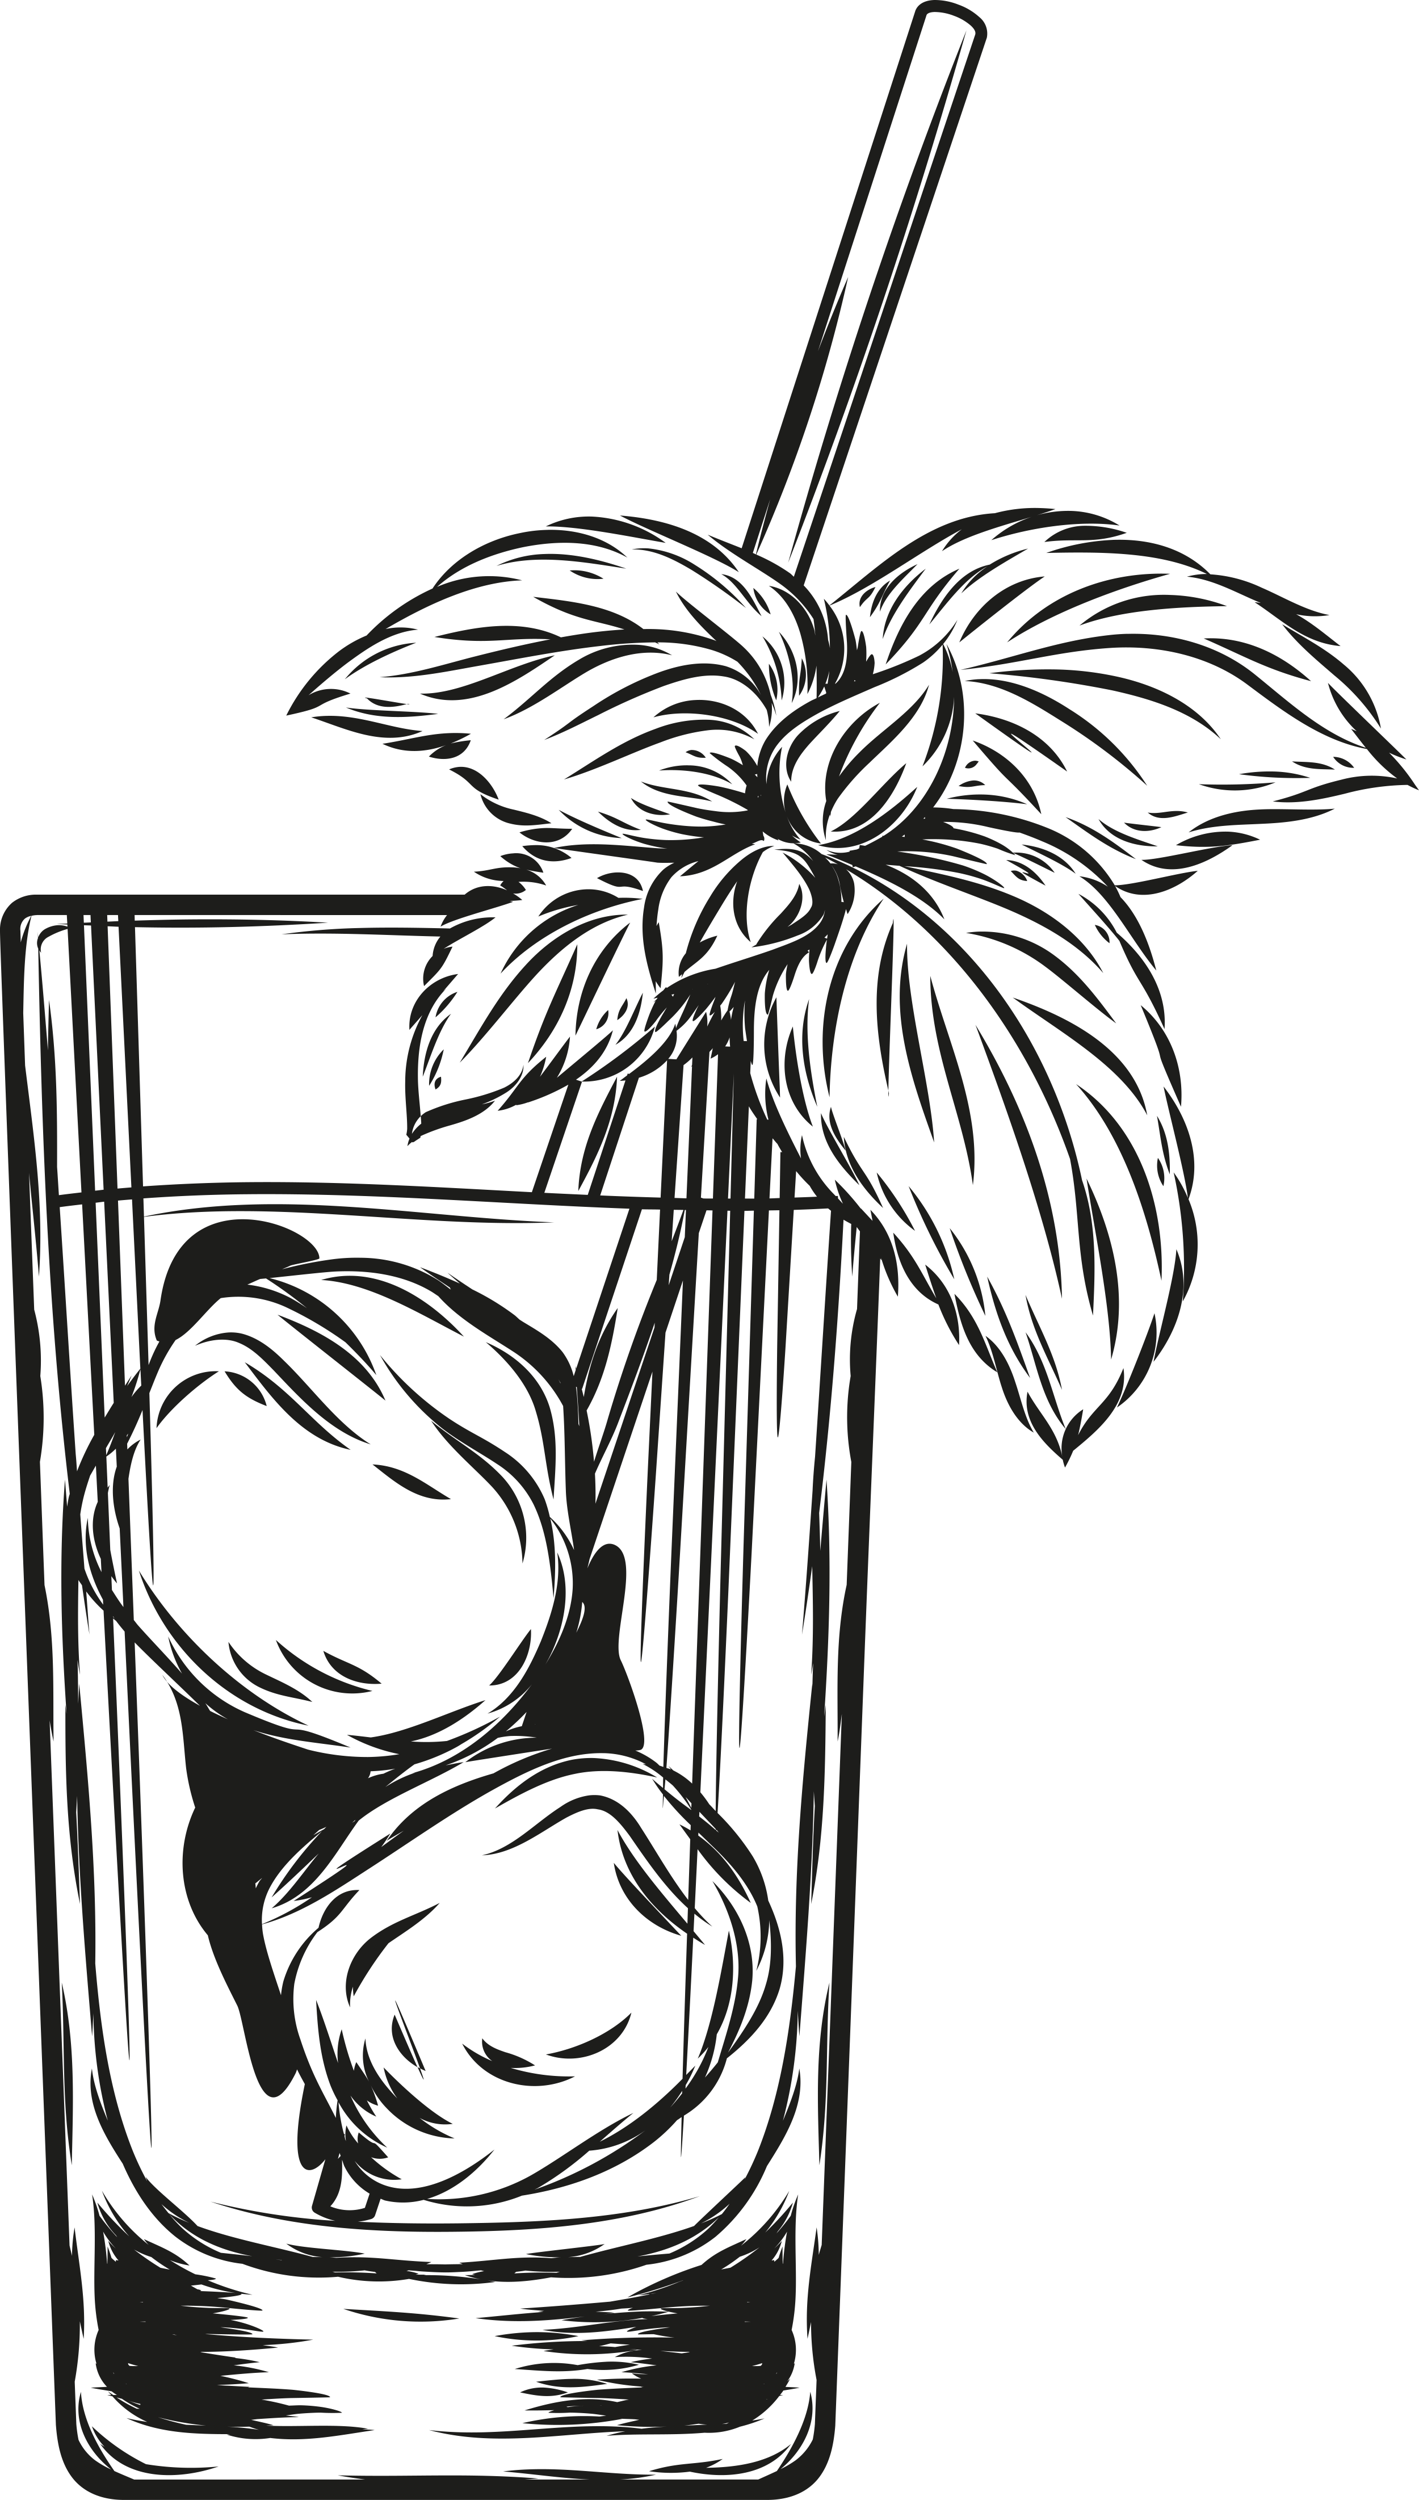 <svg xmlns="http://www.w3.org/2000/svg" xmlns:xlink="http://www.w3.org/1999/xlink" width="299.063" height="526.812" viewBox="0 0 299.063 526.812">
  <defs>
    <clipPath id="clip-path">
      <path id="Pfad_1556" data-name="Pfad 1556" d="M0,287.931H299.063V-238.881H0Z" transform="translate(0 238.881)" fill="#1d1d1b"/>
    </clipPath>
  </defs>
  <g id="Gruppe_1959" data-name="Gruppe 1959" transform="translate(0 238.881)">
    <g id="Gruppe_1958" data-name="Gruppe 1958" transform="translate(0 -238.881)" clip-path="url(#clip-path)">
      <g id="Gruppe_1957" data-name="Gruppe 1957" transform="translate(0 -0.001)">
        <path id="Pfad_1555" data-name="Pfad 1555" d="M107.647,0c-1.592.04-3.255.567-3.963,2.086-.022.044-.042.09-.06.137L67,115.539c-2.342-.939-4.7-1.828-7.156-2.865,4.651,3.965,11.2,7.423,15.548,10.575a26.565,26.565,0,0,1,6.751,7.2c.148,1.039.28,2.144.377,3.46-.082-.377-.093-.765-.2-1.136-1.244-4.512-4.9-8.588-9.587-9.322,3.676,2.45,5.63,6.592,6.66,10.151a40.8,40.8,0,0,1,1.464,12.661,18.1,18.1,0,0,0,1.908-6c.051,2.532.082,5.094.02,6.859-.415.216-.847.377-1.255.6-3.588,1.954-7.181,4.525-9.5,8.244a12.975,12.975,0,0,0-1.729,5.465,12.64,12.64,0,0,0-2.421-3.182s-1.934-1.539-2.313-1.048c-.15.194,1,2.223,1,2.223a9.589,9.589,0,0,1,.681,1.83,21.825,21.825,0,0,0-2.481-1.374S60.5,158.1,60.261,158.7a37.487,37.487,0,0,0,3.787,2.847,16.466,16.466,0,0,1,4,3.983,7.853,7.853,0,0,0-.335,1.65c-1.8-.56-3.623-1.056-5.456-1.431,0,0-4.333-.774-4.448-.247-.064.291,4.131,2.007,4.131,2.007a54.253,54.253,0,0,1,6.307,3.151c.015.035.024.073.04.11a20.329,20.329,0,0,1-6.889.148c-1.25-.15-2.49-.346-3.725-.6,0,0-6.243-1.431-6.259-1.4-.384.781,6.089,3.193,6.089,3.193q1.727.579,3.5,1.017c.842.232,1.725.45,2.64.613a32.576,32.576,0,0,1-4.834.445,39.851,39.851,0,0,1-4.528-.227s-1.861-.183-3.716-.534-3.7-.873-3.776-.7c-.093.216,1.691,1.2,3.628,1.908a32.212,32.212,0,0,0,3.954,1.138,40.5,40.5,0,0,0,4.338.653c.117.009.24.009.355.02a41.369,41.369,0,0,1-8.014.582,41.078,41.078,0,0,1-4.578-.434c-2.254-.359-4.508-1.028-4.576-.869-.1.229,2.115,1.363,4.528,2.086a33.117,33.117,0,0,0,4.931,1.017c-.666-.031-1.352-.035-2.007-.068-6.713-.457-14.608-1.619-21.884-.06-.492-.026,22.331,3.125,21.687,3.083,1.178.09,2.424.042,3.656.022a10,10,0,0,0-2.263,1.4,13.329,13.329,0,0,0-4.113,8.008c-1.032,6.276.536,12.16,2.481,18.157.015-.9-.015-1.72-.02-2.6a11.9,11.9,0,0,0,1.019,1.484c.64-6.133.67-7.8-.386-13.909-.183.254-.313.531-.474.792.088-1.151.183-2.3.375-3.42a14.237,14.237,0,0,1,2.768-6.859,11.186,11.186,0,0,1,5.694-3.392c-1.37,1.089-2.679,2.208-3.886,3.2,6.9-.276,10.519-4.843,15.817-6.74-.234-.077-.452-.073-.684-.13.984-.267,1.991-1.118,2.532-.543a1.109,1.109,0,0,0-.1-1.147h.011l-.15-.9a10.063,10.063,0,0,0,3.341,1.9c-.057-.093-.128-.232-.187-.326a6.625,6.625,0,0,0,4.874.761,13.9,13.9,0,0,1-1.848-1.482,9.368,9.368,0,0,0,1.789.86,14.5,14.5,0,0,1-2.867-4.933,8.706,8.706,0,0,0,7.176,5.763,49.732,49.732,0,0,1-7.077-12.445,8.836,8.836,0,0,0-.375,5.9,27.311,27.311,0,0,1-.732-13.827,12.68,12.68,0,0,0-3.3,7.877,11.712,11.712,0,0,1,1.967-7.858c2.1-3.008,5.41-5.108,8.806-7,3.8-2.077,7.862-3.771,11.971-5.575a61.37,61.37,0,0,0,10.29-5.209,20,20,0,0,0,4.093-3.765,63.666,63.666,0,0,1-4.241,25.65,21.712,21.712,0,0,0,6.671-14.659c-.095,11.792-5.637,23.551-14.866,29.307-.093,0-.183-.009-.276-.009l.009.187c-1.158.664-2.384,1.33-3.637,1.927-.362-.075-.759-.11-1.118-.19l-.128.732c-.185.075-.366.172-.554.236-.5.077-.992.185-1.482.258l.04.179a7.4,7.4,0,0,1-4.9-.375,6.759,6.759,0,0,0,2.393,1.056c-.807-.044-1.614-.108-2.413-.1,1.74.7,3.606,1.46,5.476,2.243l.09.474c.2-.051.41-.137.613-.187,6.92,2.933,14.178,6.5,18.7,11.17-2.2-5.725-6.892-9.421-12.385-11.525.981.084,1.952.161,2.926.236,7.319,3.4,15.956,6.281,22.724,9.143,7.17,3.052,14.734,7.1,20.225,13.472-3.954-7.672-11.342-13.049-19.047-16.269-7.388-3.11-14.893-4.583-22.883-6.268a86.374,86.374,0,0,1,11.446,1.422,42.58,42.58,0,0,1,4.843,1.314c2.346.812,4.666,2.009,4.755,1.879.143-.214-1.861-1.731-4.082-2.867a35.142,35.142,0,0,0-4.607-1.9,94.066,94.066,0,0,0-13.847-2.946,45.094,45.094,0,0,1,11.724.988s7.114,1.722,7.136,1.68c.326-.71-6.327-3.29-6.327-3.29a47.571,47.571,0,0,0-7.264-1.919,50.457,50.457,0,0,1,12.266.92,35.972,35.972,0,0,1,3.659,1.039,31.792,31.792,0,0,0,3.656,1.354c.035-.051-.269-.3-.415-.454,1.89.741,6.942,3.3,8.746,4.181a9.765,9.765,0,0,0-8.806-4.241,12.59,12.59,0,0,0-2.541-1.839,27.12,27.12,0,0,0-3.46-1.612,40.351,40.351,0,0,0-6.512-1.7c-.046-.494-1.656-1.136-2.194-1.336a38.381,38.381,0,0,1,9.527,1.089s5.937,1.328,6.554,1.136c1.643.584,3.264,1.2,4.834,1.879a39.312,39.312,0,0,1,13.8,9.547,13.626,13.626,0,0,0-6-2.2c6.391,3.9,10.749,13.318,16.209,19.868-1.347-5.284-3.577-11.408-7.54-15.47A22.018,22.018,0,0,0,145.7,186.7c5.756,4.02,12.831.926,17.427-3.191-4.173.434-13.821,3.054-17.495,3.054a29.218,29.218,0,0,0-14.057-12.039,54.986,54.986,0,0,0-19.956-4.025,28.6,28.6,0,0,0-4.261-.346c7.322-9.5,8.819-23.635,2.8-34.465a34.132,34.132,0,0,1,1.323,5.979,21.25,21.25,0,0,0-2.016-5.95,19.206,19.206,0,0,0,3.006-5.1,20.772,20.772,0,0,1-8.076,7.562,77.645,77.645,0,0,1-9.748,3.9,11.173,11.173,0,0,0,.377-2.371s-.062-1.811-.6-1.839c-.315-.015-1.127,1.462-1.127,1.462-.02.031-.051.057-.068.09a21.593,21.593,0,0,0,.011-3.114s-.434-3.379-.99-3.33c-.289.024-.79,3.438-.79,3.438-.035.218-.117.408-.159.624-.086-.745-.163-1.493-.315-2.225,0,0-1.383-5.4-2-5.249-.218.055.2,5.754.2,5.754.192,3.6-.3,6.9-2.4,8.746h-.119A14.818,14.818,0,0,0,85.51,127.62c9.143-3.78,18.774-11.207,27.893-16.09a16.453,16.453,0,0,0-4.181,4.625c6.027-4.062,16.436-6.195,23.91-8.876-1.085-.115-2.2-.187-3.321-.218a32.476,32.476,0,0,0-9.439,1.087c-13.973.794-24.411,11.13-34.882,19.444a13.923,13.923,0,0,0-1.167-1.414A45.583,45.583,0,0,1,85.6,136.6a13.207,13.207,0,0,0-.386-1.771,18.322,18.322,0,0,0-5.138-11.466L118.652,8.009l.02-.051A4.454,4.454,0,0,0,117.1,3.61,13.182,13.182,0,0,0,112.673.97,13.624,13.624,0,0,0,107.652,0Zm.068,2.53a11.552,11.552,0,0,1,4.064.812,11.119,11.119,0,0,1,3.568,2.1c.814.778,1.014,1.352.88,1.828L78,121.531c-.289-.234-.527-.525-.829-.743a39.926,39.926,0,0,0-7.088-3.923,303.71,303.71,0,0,0,19.365-58.5c-2.3,5.264-4.393,10.458-6.367,15.647l22.894-70.86c.137-.293.617-.6,1.738-.624m6.653,3.895A1095.227,1095.227,0,0,0,76.808,118.574c14.641-37.6,26.393-72.84,37.561-112.148M73.023,105.172c-1.041,3.828-2.069,7.675-3.015,11.653-.221-.1-.432-.21-.653-.307Zm63.3,2.49a24.42,24.42,0,0,0-16.7,6.168c8.155-2.66,18.69-4.267,27.015-3.083a20.574,20.574,0,0,0-10.319-3.085m-94.97.97c5.935,3.16,19.81,8.607,25.057,11.948-5.542-8.347-15.517-11.19-25.057-11.948m-5.842.227a20.633,20.633,0,0,0-9.785,2.075c6.826-.1,18.187,2.26,25.264,3.469a28.478,28.478,0,0,0-15.479-5.544M139.2,110.8a12.309,12.309,0,0,0-8.4,3.42c6.7-.92,10.266.567,17.358-1.938A26.4,26.4,0,0,0,139.2,110.8m-113,.86a31,31,0,0,0-5.99.692c-7.141,1.451-14.271,5.4-18.366,11.673a44.456,44.456,0,0,0-13.9,9.9,26.359,26.359,0,0,0-5.833,3.33,38.724,38.724,0,0,0-11.1,13.561l.02-.02c9.97-2.126,4.217-1.833,13.521-4.636a9.071,9.071,0,0,0-8.837.355c2.757-2.455,5.531-4.808,8.224-6.839,4.214-3.1,9.159-6.537,14.857-6.989a14.971,14.971,0,0,0-6.841-.128c9.075-5.313,19.045-9.928,28.784-10.261a27.775,27.775,0,0,0-17.929,1.374c5.132-4.565,11.814-7.02,18.009-8.341,6.982-1.4,15.254-1.661,22.091,2.174C38.5,113.272,32.3,111.545,26.2,111.655Zm118.96,2.115a48.42,48.42,0,0,0-13.958,2.748c11.324-.229,24.186-.34,33.854,4.437a15.593,15.593,0,0,0-4.21.565c5.163.454,10.008,3.16,14.509,5.09.331.15.706.289,1.048.434-.428-.04-.84-.128-1.284-.137,5.677,3.694,10.467,8.607,18.1,9.24-2.968-2.274-5.961-4.856-9.359-6.72a18.206,18.206,0,0,0,7.026.179c-4.991-.906-9.732-3.811-14.3-5.774a29.682,29.682,0,0,0-10.8-2.807C160.311,115.44,152.821,113.484,145.16,113.77Zm-97.818,1.789a13.034,13.034,0,0,0-3.518.229c4.625-.148,8.945,2.122,12.692,4.349a130.519,130.519,0,0,1,11.395,7.985,48.959,48.959,0,0,0-10.742-9.073,22.442,22.442,0,0,0-9.827-3.491m80.014.042a27.146,27.146,0,0,0-8.085,3.381c-6.226,1.255-10.116,7.017-12.72,12.612,3.7-4.444,7.414-9.662,12.275-12.266a17.849,17.849,0,0,0-5.535,5.712c3.8-3.6,9.432-6.722,14.066-9.439M25.45,116.748a24.292,24.292,0,0,0-10.114,2.51c8.546-2.589,18.291-.816,27.351.573-5.471-1.875-11.439-3.319-17.237-3.083m78.609,2.135c-4,1.822-8.087,5.231-7.906,10.023,1.264-3.747,4.942-6.975,7.906-10.023m1.731.959c-4.722,3.6-8.722,8.663-9.064,14.835,1.764-5.176,5.7-10.319,9.064-14.835m7.1,0c-8.466,3.606-12.784,11.878-15.539,20.172,8.7-9.02,7.672-11.071,15.539-20.172m-80.212.366a12.135,12.135,0,0,0-1.919.009,10.455,10.455,0,0,0,7.119,1.74,11.683,11.683,0,0,0-5.2-1.749m124.621.71c-12.908-.5-25.948,4.2-34.348,14.452,9.745-6.373,22.975-11.26,34.348-14.452m-94.593.071c3.275,1.762,5.22,6.155,8.493,8.865-1.857-3.509-3.919-8.349-8.493-8.865m68.173.483c-8.228.664-14.864,6.387-18.009,13.907,3.592-2.909,14.284-11.439,18.009-13.907m-32.6.871c-2.788,1.612-3.932,4.669-4.241,7.719,2.267-3.072,2.488-4.517,4.241-7.719M95.2,123.7c-1.8.49-3.8,2.007-3.282,4.25,1.59-2.346,1.892-1.418,3.282-4.25m-25.738.2a7.617,7.617,0,0,0,3.648,5.575,11.4,11.4,0,0,0-3.648-5.575m-16.328.743c2.02,4.106,5.324,7.4,8.559,10.458-.137-.055-.267-.126-.406-.179a41.642,41.642,0,0,0-14.994-2.353c-6.462-5.03-15.261-5.866-23.229-6.8,8.848,5.052,12.985,4.85,19.226,6.881-1.786.108-3.564.254-5.308.454-2.713.3-5.4.732-8.076,1.206-8.431-4.045-17.912-2.285-26.658-.079,11.474,1.844,15.082,0,24.455.494-5.317,1.021-10.594,2.263-15.894,3.608-6.506,1.641-13.254,3.848-20.106,4.369,6.918.351,14-1.169,20.549-2.333,8.832-1.557,17.407-3.268,26.067-4.25a104.021,104.021,0,0,1,11.446-.75c.311.154.565.256.889.423-.128-.159-.282-.271-.415-.423a39.83,39.83,0,0,1,11.346,1.57,22.862,22.862,0,0,1,5.527,2.512,26.664,26.664,0,0,1,4.962,7.037,12.759,12.759,0,0,0-7.423-6.1c-4.755-1.277-9.745-.269-14.077,1.306a66.039,66.039,0,0,0-13.858,7.128c-6.36,4.122-3.877,2.92-10.328,7.114,3.93-1.478,7.765-3.489,11.375-5.247a138.735,138.735,0,0,1,13.83-6.129c4.126-1.433,8.451-2.7,12.584-2.016,3.641.5,7.013,3.321,9.1,7.046a14.811,14.811,0,0,1,.505,3.6,12.729,12.729,0,0,0,.543-5.072,24.652,24.652,0,0,1,.99,2.728,22.722,22.722,0,0,0-1.2-4.437,19.565,19.565,0,0,0-5.643-9.955c-2.08-2.042-12.273-9.708-14.341-11.81m104.092.73a27.568,27.568,0,0,0-19.017,6.455c8.967-3.343,21.193-3.974,31.086-4.093a37.322,37.322,0,0,0-12.07-2.362m23.694,6.179c3.193,4.219,7.423,7.675,11,10.782a45.51,45.51,0,0,1,9.816,11.2,22.343,22.343,0,0,0-7.829-13.492c-4.049-3.5-8.314-5.643-12.987-8.491m-106.07,1.581c2.181,4.461,3.471,10.217,2.7,15.043,2.507-4.927,1.094-11.051-2.7-15.043m73.44.434c-1.374.035-2.739.139-4.1.3-10.905,1.266-20.155,4.8-31.075,7.3,12.178-1.228,19.813-3.8,31.333-4.607,10.264-.717,20.9,1.586,29.068,7.65,7.4,5.513,15.724,11.9,25.255,13.631a32.1,32.1,0,0,0,6.387,6.208,24.923,24.923,0,0,0-11.684.236c-7.659,1.857-6.746,2.607-14.531,4.6,5.238.668,10.608-.52,15.241-1.641a54.082,54.082,0,0,1,13.157-1.839,22.717,22.717,0,0,0,2.41,1.136c-.251-.379-.531-.739-.79-1.116h.031c-.011,0-.026,0-.042-.011a42.928,42.928,0,0,0-5.5-6.8,29.245,29.245,0,0,0,3.648,1.431c-1.617-1.654-15.065-14.524-16.527-16.141a20.872,20.872,0,0,0,6.058,10.191c-.393-.161-.763-.342-1.175-.483,1.05,1.358,2.066,2.69,3.1,3.972-8.969-2.9-16.178-9.635-23.405-15.468-7.536-6.08-17.243-8.8-26.857-8.539m-76.909.523a28.5,28.5,0,0,1,4.051,13.5,12.648,12.648,0,0,0-4.051-13.5m93.012.445c8.689,3.789,13.192,6.51,22.613,9-6.206-5.624-13.885-9.487-22.613-9m-165.989.9a20.839,20.839,0,0,0-15.036,7.7c4.236-3.107,10.072-5.78,15.036-7.7m46.674.434a21.856,21.856,0,0,0-12.337,3.123c-6.272,3.7-10.021,8.191-15.894,12.573,6.343-2.313,12.255-6.9,17.438-9.953,5.088-2.966,11.618-5.169,18.048-3.529a15.833,15.833,0,0,0-7.256-2.214m-17.446,2.214C17.981,140.113,8.1,146.412-.8,146.162c10.145,4.424,20.311-2.554,28.438-8.085m52.033.642c-.223,4.3-.668,3.462-.573,7.908a7.453,7.453,0,0,0,.573-7.908m-6.929,1.158a19.741,19.741,0,0,0,1.542,7.7,9.288,9.288,0,0,0-1.542-7.7m59.908,1.186a93.236,93.236,0,0,0-13.453.809,222.518,222.518,0,0,1,25.937,3.617c7.891,1.751,16.547,4.336,22.854,10.3-4.958-7.452-13.79-11.5-22.212-13.276a67.159,67.159,0,0,0-13.126-1.451m-47.187.315c-.073.968-.223,1.811-.355,2.708-.157,0-.309,0-.465,0a14.727,14.727,0,0,0,.82-2.708m31.472,1.749a19.071,19.071,0,0,0-2.915.386c7.553.34,14.328,4.666,20.362,8.442a125.21,125.21,0,0,1,18.088,13.629A52.214,52.214,0,0,0,136.006,149.4c-5.434-3.526-12.266-6.64-19.076-6.268m-26.164.2.276.139c-.115.044-.229.093-.344.137C90.726,143.512,90.737,143.417,90.765,143.326Zm15.735.948c-3.427,5.674-9.948,9.49-14.679,14.284a37.318,37.318,0,0,0-4.309,5.07A58.994,58.994,0,0,1,96.133,148.1c-7.394,3.932-12.731,12.343-11.3,20.7a12.6,12.6,0,0,0-.079,8.255,12.872,12.872,0,0,1,.849-5.416c.051.135.055.271.11.4.013-.307.071-.629.1-.937a16.937,16.937,0,0,1,1.453-2.8,49.338,49.338,0,0,1,6.7-7.591c4.51-4.386,10.764-9.562,12.533-16.439m-22.1.395.417,1.266c-.015.071-.015.159-.031.227-.578.273-1.158.538-1.731.831A14.4,14.4,0,0,0,84.4,144.669ZM-12.369,147c-.1.011.02.06.406.17,2.23,2.355,5.577,1.987,8.371,1.2-1.9-.262-8.259-1.42-8.777-1.374m8.777,1.374c.582.082.847.1.267-.06-.084.026-.181.037-.267.06m60.77-.849a14.058,14.058,0,0,0-8.768,3.648c6.742-1.894,16.454-.529,22.042,3.478-2.483-4.98-7.946-7.445-13.274-7.125M-16.4,149.089c6.239,2.642,12.879,2.212,19.431,1.345-4.689-.571-14.844-.637-19.431-1.345m104.072.741a18.23,18.23,0,0,0-8.788,5.081c-2.371,2.569-3.451,6.832-1.442,9.825-.051-3.207,2.029-5.866,3.7-7.789,1.9-2.115,4.318-4.428,6.534-7.117m28.557.494c30.447,21.846-11.013-9.121,19.363,12.268-3.654-7.485-11.386-11.232-19.363-12.268m-136.77.536a23.288,23.288,0,0,0-3.173.307c7.293,2.388,15.422,6.5,23.456,2.885-6.629-.465-13.016-3.412-20.282-3.191m80.726.82a28.306,28.306,0,0,0-11.309,1.9c-7.108,2.556-12.773,6.638-19.314,10.676,6.837-2,14.306-5.65,20.342-7.82a41.141,41.141,0,0,1,10.281-2.578,16.05,16.05,0,0,1,9.487,1.945,14.42,14.42,0,0,0-9.487-4.12M4.91,154.516c-4.666.251-8.471,1.442-13.611,2.223,4.492,2.168,9.1,1.8,13.424.278a10.284,10.284,0,0,0-3.639,2.421c3.368,1.092,7.434.626,8.828-3.449a30.11,30.11,0,0,0-4.241.69,33.9,33.9,0,0,0,4.27-2.055,33.464,33.464,0,0,0-5.03-.108M115.7,156.047c9.157,10.749,4.969,5.273,14.452,15.539-1.564-7.52-7.286-13.042-14.452-15.539m-59.317,2a2.506,2.506,0,0,0-1.2.474c1.725.642,2.128,1.284,4.258,1.156A3.54,3.54,0,0,0,56.386,158.045Zm135.277,1.442a5.055,5.055,0,0,0,4.428,2.313,5.471,5.471,0,0,0-4.428-2.313m-75.427.812a2.439,2.439,0,0,0-2.163,1.5,2.136,2.136,0,0,0,2.459-.781,4.165,4.165,0,0,0,.426-.573A3.179,3.179,0,0,0,116.237,160.3Zm66.76.148c2.851,1.877,5.961,1.581,9.044,1.729-2.838-1.828-5.97-1.526-9.044-1.729m-81.3.375c-5.18,4.34-10.59,11.834-15.925,14.4,8.457.6,13.444-7.525,15.925-14.4m-45.922.454a16.067,16.067,0,0,0-6.179,1.1c5.083-.375,11.15.357,15.431,2.9a12.635,12.635,0,0,0-9.251-3.994m-48.612.357a6.633,6.633,0,0,0-1.819.5c6.087,3.043,3.143,3.908,10.449,6.367-1.272-3.414-4.492-7.359-8.629-6.87m172.245.948a35.992,35.992,0,0,0-7.582.562,89.644,89.644,0,0,0,15.014.772,26.726,26.726,0,0,0-7.432-1.334M70.276,163.1c0,.234.02.461.04.692-.183-.19-.362-.384-.554-.562Zm45.24,1.4a6.306,6.306,0,0,0-2.788,1.138c2.695.531,3.162-.139,5.6-.19a3.265,3.265,0,0,0-2.816-.948m-69.744.179c4.289,3.493,10.138,2.962,15.014,4.23-4.678-2.984-10.248-2.353-15.014-4.23m133.745.187a134.19,134.19,0,0,1-16.152.386,22.388,22.388,0,0,0,16.152-.386m-75.506.948c-5.9,5.4-13.336,11.053-20.907,12.286,9.09,2.684,17.667-4,20.907-12.286m-92.064,1.544a8.348,8.348,0,0,0,6.287,6.2c3.021.748,5.566.267,8.678-.071-2.532-1.619-5.6-2.289-7.948-2.876a17.056,17.056,0,0,1-7.017-3.251m106.89.108a27.494,27.494,0,0,0-8.61.86c4.865.139,12.147.538,16.952,1.156a24.316,24.316,0,0,0-8.343-2.016m-47.772.051c.031.086.035.181.071.267-.046-.077-.1-.163-.139-.238l.068-.031Zm-.5.216c-.026.132-.042.265-.06.4q-.063-.159-.119-.318Zm-26.9.417c1.53,3.05,5.1,4.007,8.255,3.449-2.472-.911-6.173-2.062-8.255-3.449m148.344,2.254c-4.6.456-11.113-.06-15.616.168-5.141.214-10.877,1.392-15.193,4.843,4.969-1.588,10.484-1.559,15.331-1.808,4.944-.214,10.632-.712,15.477-3.2m-163.556.247a19.119,19.119,0,0,0,13.265,5.959c-3.886-1.586-9.556-3.95-13.265-5.959m130.287.247c-2.166-.015-3.974.69-6.148.324,2.481,2.186,5.866.77,8.451-.009a8.665,8.665,0,0,0-2.3-.318Zm-122.012.128c2.41,2.373,5.456,4.322,9.033,3.844-3.981-1.5-4.741-2.532-9.033-3.844m68.892,1.147.051.335c-.119,0-.245.02-.366.02.112-.112.21-.238.318-.355Zm29.655.009c4.88,3.443,9.134,6.653,14.815,8.857-4.622-3.557-9.13-6.878-14.815-8.857m6.938.4c2.413,4.419,7.719,5.846,12.484,5.763-4.17-1.444-9.315-2.946-12.484-5.763m5.377.761c2.106,2.174,5.293,2.155,7.869.959-.71-.117-7.284-.831-7.869-.959M25.834,174.483a20.489,20.489,0,0,0-5.663.928c3.266,2.618,8.358,3.244,11.119-.761-2.488,0-3.956-.176-5.456-.168m143.71.772a20.546,20.546,0,0,0-11.011,2.856c6.975.8,11,.161,17.733-1.156a17.079,17.079,0,0,0-6.722-1.7m-68.182.613v.474c-.022.009-.046.02-.071.029-.179-.02-.355-.053-.534-.068C100.965,176.166,101.157,176.009,101.362,175.868Zm-23.447,1.857a12.357,12.357,0,0,1,4.153,3.736,8.971,8.971,0,0,0-1.927-1.669c-1.969-1.136-4.177-.953-6.276-.752,2.1.194,4.276.412,5.663,1.621,1.295,1.041,2.04,2.706,2.995,4.331a24.494,24.494,0,0,0-6.881-5.328c2.216,2.679,4.369,5.145,5.626,7.838.593,1.416.924,2.931.315,3.8-.6,1.363-2.269,2.369-3.994,3.509-.293.183-.624.348-.92.525.271-.247.556-.463.812-.741,2-2.106,3.116-5.635,1.652-8.334-.47,2.644-2.481,4.691-3.886,6.268a35,35,0,0,0-5.189,6.515c.1-.035.179-.093.276-.13-.441.247-.807.463-1.264.723a37.768,37.768,0,0,0,9.717-2.5,10.3,10.3,0,0,0,5.5-4.448,6.357,6.357,0,0,0,.267-.97,5.645,5.645,0,0,1-1.127,2.9c-2.113,2.8-6.025,4.06-9.856,5.5-3.714,1.317-8.036,2.62-12.087,4.023A25.407,25.407,0,0,0,51.217,208.2l-.137-.187c-.236.225-.408.47-.613.7a22.805,22.805,0,0,0-2.058,1.74c.311-.068.578-.135.88-.2-.062.1-.128.2-.187.3-.227.238-.5.426-.712.681.152-.128.331-.205.485-.326a26.2,26.2,0,0,0-1.473,3.273s-1.114,3-.88,3.173c.443.322,2.384-2.177,2.384-2.177a28.007,28.007,0,0,1,2.322-2.885c-.322.523-.606,1.032-.939,1.57,0,0-1.983,3.326-1.453,3.628.216.124,2.748-2.391,2.748-2.391a27.073,27.073,0,0,0,4.6-5.535c-.56,1.381-1.136,2.8-1.749,4.111,0,0-.953,2.058-1.266,2.995a7.082,7.082,0,0,0-.168-.948c-1.193,3.769-5.628,7.558-9.726,10.6l-.287-.1-.139.406c-.516.377-1.05.8-1.542,1.147a12.017,12.017,0,0,0,1.206-.1L34.563,251.8c-3.048-.143-6.1-.276-9.152-.434l7.937-23.416-.079-.031-1.186-.395c3.65-2.492,6.627-5.8,7.78-10.418-.648.734-6.717,5.754-11.812,10.021a18.593,18.593,0,0,0,2.768-8.687c-1.528,1.974-3.952,5.352-6.327,8.471a18.292,18.292,0,0,0,1.314-4.221c-5.815,4.629-5.615,6.195-10.231,11.386a10.042,10.042,0,0,0,4.025-1.343c-.051.044-.13.143-.179.187A11.585,11.585,0,0,0,22,232.278s-.062.053-.068.057a45.213,45.213,0,0,0,8.541-3.764l-7.69,22.664c-19.824-1.052-39.676-2.285-59.564-2.115q-11.184.1-22.38.889l-1.7-54.63c13.516.3,26.647-.044,40.693-.939-9.75-.567-19.1-.77-28.486-.7-4.064.031-8.147.139-12.257.267l-.029-1.175H4.91a8.737,8.737,0,0,0-1.365,2.441c2.675-1.636,11.662-3.888,15.272-5.229-.214-.075-.45-.115-.673-.179.794-.051,1.422-.06,2.62-.207a11.93,11.93,0,0,0-1.947-1.385,3.356,3.356,0,0,0,2.708-.73,5.914,5.914,0,0,0-1.561-1.7,14.589,14.589,0,0,1,5.833.761,7.089,7.089,0,0,0-4.953-3.52,43.422,43.422,0,0,0,4.369.82,6.031,6.031,0,0,0-6.4-4.071,8.682,8.682,0,0,0-2.679.582,12.78,12.78,0,0,0,4.25,2.56,10.1,10.1,0,0,0-1.868-.2c-3.4-.106-4.534.759-7.946.92a11.229,11.229,0,0,0,6.265,1.956,3.963,3.963,0,0,0-.73.931,14.767,14.767,0,0,1,1.453,1.037c-2.92-1.284-6.325-1.361-8.936.911H-81.531a8.129,8.129,0,0,0-5.229,1.709,7.546,7.546,0,0,0-2.549,5.862c0,.565.035,1.852.119,4.378s.216,6.1.375,10.557c.32,8.923.783,21.42,1.334,36.287,1.1,29.73,2.578,68.939,4.053,108.006,2.951,78.137,5.9,155.71,5.9,155.71l.009.077c.318,4.131,1.134,7.968,3.392,10.943s6,4.755,10.952,4.755H72.38c4.953,0,8.7-1.78,10.954-4.755s3.081-6.812,3.4-10.943v-.077s2.96-77.573,5.912-155.71c1.295-34.266,2.518-62.753,3.557-90.116.086.117.161.218.247.337,0-.168-.046-.32-.06-.485a37.5,37.5,0,0,0,3.529,8.184c.512-6.64-.867-13.269-5.782-18.306.157.829.3,1.561.445,2.333l-2.461-2.649c0,.024,0,.053,0,.079a56.2,56.2,0,0,0-5.485-6.109,24.222,24.222,0,0,0,1.709,5.07c-.359-.366-.681-.739-1.039-1.107l-.029-.534c-.152.011-.3.011-.456.022-.476-.505-.988-1.006-1.414-1.513a25.012,25.012,0,0,1-5.692-11.329,13.4,13.4,0,0,0-.207,4.913c-2.929-5.712-5.893-11.719-7.3-16.853a21.7,21.7,0,0,0,.443,8.689l-.256-.011a58.02,58.02,0,0,1-3.588-9.8l.108-2.569c.117.4.24.858.335.851.346-.031.329-7.4.329-7.4.029-4.9.6-9.534,3.242-12.652a24.215,24.215,0,0,0-.939,4.942s-.141,4.552.642,4.5c.119-.011,1.059-4.014,1.059-4.014a23.9,23.9,0,0,1,3.1-6.623,18,18,0,0,0-.355,2.1s-.077,3.445.406,3.509c.379.051,1.343-3.032,1.343-3.032.69-2.223,1.572-4.192,3.143-5.072l-.326-.346c.137-.075.262-.168.4-.247-.06.789-.115,1.572-.11,2.353,0,0,.1,2.774.593,2.807.355.024,1.138-2.421,1.138-2.421A26.1,26.1,0,0,1,84.972,198c-.024.165-.044.326-.068.494,0,0-.545,4.356-.011,4.437.307.046,1.68-3.835,1.68-3.835.84-2.43,1.736-4.9,2.421-7.522.123.359.187.69.337,1.059a9.181,9.181,0,0,0,1.363-6.523,5.489,5.489,0,0,0-1.689-2.926c22.177,13.256,38.479,36.092,47.207,61.057,2.234,11.995,1.109,20.274,4.834,32.994.465-9.461.882-19.376-2.3-28.508-6.27-30.045-25.893-57.771-54.906-68.756A9.028,9.028,0,0,0,77.915,177.725ZM33.268,227.918a15.409,15.409,0,0,0,15.448-11.585,129.736,129.736,0,0,1-15.448,11.585m92.754-49.955c3.416,1.753,8.411,3.97,11.377,6.168-2.448-3.91-6.9-5.685-11.377-6.168m-102.391.128a20.877,20.877,0,0,0-2.867.218c2.812,3.284,6.464,3.906,10.378,2.49A11.414,11.414,0,0,0,23.631,178.091Zm146.822.02c-4.232.181-15.755,3.189-19.2,3.085,6.314,4.351,13.843.772,19.2-3.085m-96.58.159c-2.585-.062-5.136,1.427-7.086,3.074A30.306,30.306,0,0,0,60.321,189a42.417,42.417,0,0,0-5.09,11.882,6.434,6.434,0,0,0-1.462,4.991c.238-.243.441-.379.67-.593-.035.28-.112.549-.137.831.2-.439.461-.867.67-1.306,2.724-2.362,4.832-3.16,6.9-7.63a14.681,14.681,0,0,0-3.7,1.442c1.572-2.788,3.209-5.491,4.735-8.025,1-1.645,2.049-3.29,3.151-4.891-1.61,4.415-1.01,9.565,2.858,12.839-1.89-5.478-.527-13.446,2.549-18.968A8.233,8.233,0,0,1,73.873,178.27Zm10.7,2.421c.906.472,1.819.939,2.708,1.442a3.787,3.787,0,0,0-1.553-.168,10.73,10.73,0,0,0-1.156-1.275m38.183.545c11.719,6.42-3.665-1.006,8.292,5.4-1.886-2.805-4.655-5.3-8.292-5.4m-36.829,1.1a9.187,9.187,0,0,1,1.8,4.369c.194.986.459,2.166.8,3.412l-.5-.06a16.053,16.053,0,0,0-.988-5.694,10.737,10.737,0,0,0-1.116-2.027m38.992,1.158a2.509,2.509,0,0,0-1.2.057c1.089,1.1,1.6,2,3.469,2.117a3.484,3.484,0,0,0-2.274-2.174m-84.255.355a9.063,9.063,0,0,0-4.142,1.2c6.883,3.57,3.143.388,9.688,2.719-.62-2.993-3.059-4.009-5.546-3.914M35.145,187.4a12.645,12.645,0,0,0-11,5.743,37.89,37.89,0,0,1,8.431-2.45,26.731,26.731,0,0,0-16.388,14.48c7.48-8.072,18.827-13.569,29.959-15.746a30.4,30.4,0,0,0-5.121-.218,11.879,11.879,0,0,0-5.882-1.808m102.828.959c2.214,2.507,6.444,7.11,8.638,9.915,4.111,9.686,4.358,7.22,9.509,18.582.6-8.213-4.053-15.173-10.063-20.313a18.965,18.965,0,0,0-8.085-8.184m-41.039,1.008c-11.715,10.283-15.195,26.969-11.408,41.862.232-14.253,3.467-30.021,11.408-41.862m-53.881,3.372c-8.321-.132-16.053,4.6-21.5,10.557-5.736,6.223-9.492,13.225-13.966,20.646,5.529-5.579,11.364-13.34,16.2-18.591,5.044-5.434,11.4-10.8,19.264-12.612m-124.584.088h6.307l.1,1.789c-.743.042-1.456.057-2.205.1.754.044,1.467.055,2.214.1l.02.454a5.407,5.407,0,0,0-2.075-.3,6.237,6.237,0,0,0-2.777.9,3.405,3.405,0,0,0-1.3,1.661c-.04-.419-.049-.726-.088-1.147.011.443.02.873.031,1.314a2.826,2.826,0,0,0,.06,2.205c.734,39.008,2.053,76.662,6.64,114.885-.049.2-.121.377-.168.573-.168.7-.267,1.427-.386,2.146-.152-1.9-.293-3.764-.454-5.7-1.306,17.091-.77,33.051.337,49.342-.095-.631-.146-1.233-.247-1.868-.031,14.39.159,27.765,3.083,41.959-.254-6.634-.461-12.985-.809-19.343.075-1.149.137-2.3.2-3.44.276,16.809,1.685,33.124,3.154,50.659.126-1.634.185-3.237.276-4.854a92.568,92.568,0,0,0,3.035,22.644c-1.557-3.734-2.975-7.456-3.35-11.02-1.44,7.421,2.6,14.059,6.5,20.084,2.505,5.809,6.051,11.338,11.11,15.371a28.125,28.125,0,0,0,14.114,5.714,46.057,46.057,0,0,0,20.155,2.728,37.7,37.7,0,0,0,14.957.454,53.344,53.344,0,0,0,18.185.642A72.882,72.882,0,0,0,.027,479.445c.141-.046.284-.06.426-.108-.867.031-1.394,0-2.146,0,.2-.068.421-.119.613-.187a13.155,13.155,0,0,0-2.571-.593c.168-.035.331-.09.5-.13.531.064,1.067.077,1.6.13.97.11,1.938.152,2.9.207,1.076.06,2.155.1,3.233.108.88,0,1.76-.035,2.64-.079,1.312-.053,2.624-.135,3.943-.287.3-.029.593-.04.889-.077.229.051.454.135.684.176a12.636,12.636,0,0,0-2.541.633c.183.062.4.108.593.168-.737,0-1.334.046-2.146.031,5.992,2.031,12.105,1.61,18.179.465a49.994,49.994,0,0,0,20.115-2.649,28.358,28.358,0,0,0,14.529-5.873A39.054,39.054,0,0,0,72.32,456.475c3.875-6.124,8.166-12.954,6.83-20.589-.43,3.517-1.894,7.264-3.458,11.042a94.814,94.814,0,0,0,3.134-23.189c.108,1.791.194,3.566.346,5.377,1.352-17.669,2.757-34.392,3.043-51.656.055,1.039.137,2.088.207,3.134-.39,6.742-.549,13.5-.77,20.657,2.8-14.116,2.968-27.483,3.072-41.959-.141.829-.21,1.612-.335,2.432,1.072-16.441,1.656-32.663.494-49.918-.468,5.1-.9,10.065-1.314,15.025-.051-2.657-.141-5.333-.236-8.005,2.541-20.626,4.069-41.134,5.138-61.8.527.322,1.072.613,1.621.9a109.48,109.48,0,0,0,.218,11.091c.26-3.6.6-7.006.939-10.449.212.3.463.618.681.92-.21,5.524-.421,11.194-.613,16.359a38.5,38.5,0,0,0-1.343,14.125,50.839,50.839,0,0,0,.137,18.1.06.06,0,0,1,0,.02c-.335,8.954-.629,16.593-.979,25.877-2.446,11.144-1.852,21.725-1.908,33.025.417-1.976.637-3.9.891-5.833C86,417.211,84.774,449.292,83.865,473.083c-.205.7-.434,1.4-.611,2.1a41.527,41.527,0,0,0-.456-5.811c-1.1,8.138-2.53,15.111-1.916,23.485.265-1.184.5-2.36.741-3.537a63.977,63.977,0,0,0,1.167,12.215c-.02.538-.355,9.28-.355,9.282a28.692,28.692,0,0,1-.445,3.253,12.179,12.179,0,0,1-3.628,4.4,20.937,20.937,0,0,1-3.154,1.848c4.792-3.9,7.988-10.072,6.248-16.3-.423,5.738-3.654,11.7-7.028,16.7-1.222.58-2.58,1.18-3.943,1.8H41.293a45.572,45.572,0,0,0,7.672-1.028c-10.848.088-21.03-2.1-32.244-.681,6.164.516,12.222,1.442,18.315,1.709H21.278c.979-.079,1.943-.132,2.926-.218-15.453-1.211-26.768-.278-42.325-.67,1.938.364,3.87.644,5.793.889H-61.039c-1.436-.615-2.865-1.2-4.161-1.789-3.449-4.942-6.731-10.848-7.048-16.694-1.89,6.245,1.4,12.511,6.376,16.368a20.028,20.028,0,0,1-3.37-1.927,11.482,11.482,0,0,1-3.52-4.329,28.537,28.537,0,0,1-.463-3.352l-.337-8.885v-.011a67.456,67.456,0,0,0,1.078-12.729c.262,1.228.516,2.455.809,3.7.5-8.336-.937-15.272-1.916-23.487a39.144,39.144,0,0,0-.545,5.992c-.168-.726-.351-1.451-.514-2.177-.891-23.454-2.108-55.288-4.2-110.655.232,1.473.5,2.951.831,4.448-.152-11.1.4-21.828-1.908-32.965-.353-9.32-.631-16.99-.968-25.974a55.029,55.029,0,0,0,.079-18.079,41.645,41.645,0,0,0-1.286-14c-.342-9.093-.794-20.874-1.087-28.8.653,7.125,1.482,14.233,2.084,21.855,1.1-15.219-1.056-29.377-2.915-44.51-.126-3.48-.291-8.173-.395-11.042.143-6.916.183-14.209,1.74-20.479a5.032,5.032,0,0,1,1.147-.159Zm9.827,0h1.471l.071,1.553c-.492.024-.981.044-1.473.068Zm4.991,0h2.274l.068,1.286c-.754.031-1.535.077-2.294.108ZM-82.726,193a25.567,25.567,0,0,0-2.214,5.595c-.024-.984-.068-2.457-.068-2.461a2.906,2.906,0,0,1,.968-2.569A3.308,3.308,0,0,1-82.726,193m97.855.318a18.235,18.235,0,0,0-9.606,2.342c-6.3-.148-12.619-.271-18.959-.1a141.02,141.02,0,0,0-16.527,1.334c11.267-.463,22.369.225,33.468.465a7.1,7.1,0,0,0-1.641,4.1,6.722,6.722,0,0,0-1.8,6.345c3.694-3.694,3.72-3.573,6-8.321a7.009,7.009,0,0,0-1.868.463C7.448,197.844,12.637,195.348,15.129,193.315Zm83.84.375a5.849,5.849,0,0,0-.108.82c-5.11,11.375-3.674,23.588-.939,35.307.064-6.162,1.392-36.9,1.048-36.128m-1.048,36.128c-.011,1.226,0,1.8.119.6-.046-.2-.073-.4-.119-.6M43.507,194.411c-7.527,5.727-11.386,14.485-11.534,23.831,1.431-2.924,10-20.955,11.534-23.831m97.926.494a10.022,10.022,0,0,0,3.094,3.866,3.7,3.7,0,0,0-3.094-3.866m-213.048.071c.5.024.995.035,1.493.06l2.649,55.678c-.6.062-1.193.143-1.789.207Zm4.991.218c.761.024,1.546.075,2.3.1l2.708,54.928q-1.465.116-2.926.247l-2.086-55.274Zm-8.44.562,2.924,55.521c-1.583.187-3.169.364-4.755.582-.132-1.985-.245-3.941-.384-5.95.035-11.768-.011-23.105-1.7-35.208-.09,3.617-.192,7.159-.227,10.665-.56-6.839-1.092-13.514-1.808-21.114a2.117,2.117,0,0,0,.375.525,2.969,2.969,0,0,1,1.581-3.381,18.119,18.119,0,0,1,3.994-1.641m191.835.573a22.5,22.5,0,0,0-2.481.267,37.819,37.819,0,0,1,16.844,7.216c3.4,2.505,10.813,8.985,14.8,11.851-3.937-5.319-7.683-10.363-12.987-14.293a25.442,25.442,0,0,0-16.172-5.041m-31.64.562c-.046.3-.086.6-.128.911l-.565-.207c.232-.234.476-.45.692-.7m16.725,1.967c-4.179,14.3.933,28.484,5.712,41.89-.809-12.553-5.853-29.77-5.712-41.89m-69.5.13c-4.631,10.449-6.684,14.1-10.4,25.046,6.446-6.812,10.436-15.433,10.4-25.046M7.232,205.254c-5.811.73-10.65,5.665-10.25,11.792.258-.355,1.733-1.972,2.728-3.134A29.089,29.089,0,0,0-3.907,227.85c-.095,3.458.426,6.894.415,10a7.132,7.132,0,0,1-.187,1.275c.234.28.463.558.681.82a5.881,5.881,0,0,0-.443,1.592,6.907,6.907,0,0,1,.977-.891.369.369,0,0,0,.119.09,1.506,1.506,0,0,0,.593-.318c.359-.227.7-.45,1.037-.67.022-.093.031-.238.051-.337a40.8,40.8,0,0,1,5.921-2.174c3.151-.889,7.359-2.192,9.756-5.288a17.877,17.877,0,0,1-2.768.772,26.194,26.194,0,0,0,5.238-2.552c1.991-1.29,3.667-3.46,3.529-5.791-.271,2.3-2.172,3.9-4.082,4.834A42.367,42.367,0,0,1,8.813,231.7a39.128,39.128,0,0,0-8.38,2.669,6.34,6.34,0,0,0-1.07.849c.042.523.09,1.036.11,1.572a8.8,8.8,0,0,0-1.967,2.146,6.273,6.273,0,0,1,1.857-3.718c-.192-2.525-.5-4.953-.582-7.364-.172-6.709.82-14.332,5.93-19.5-.218.152-.393.342-.6.505,1.248-1.416,2.748-3.187,3.123-3.6m99.516.386c.046,16.145,6.887,28.89,8.985,44.1,1.963-15.592-5.1-29.521-8.985-44.1m-41.138,1.275c-.28,1.017-.472,2.042-.82,3.046a19.66,19.66,0,0,0-.761,2.955,22.265,22.265,0,0,0-1.345,2.124,13.8,13.8,0,0,0-.207-3.123c.082-.1.326-.395.326-.395A44.873,44.873,0,0,0,65.609,206.915Zm-5.734.454c0,.015-.013.031-.02.051l-.051-.031C59.825,207.38,59.851,207.38,59.875,207.369Zm-3.211,1.067a.361.361,0,0,0-.02.042l-.06-.022A.381.381,0,0,0,56.664,208.437Zm-49.571.573a6.77,6.77,0,0,0-4.616,5.377,23.884,23.884,0,0,0,4.616-5.377m39.083.179c-1.751,3.361-3.564,8.2-5.782,10.983,3.928-2.194,5.357-6.717,5.782-10.983m6.594.287c-.082.187-.165.375-.258.562l-.307-.434C52.39,209.563,52.589,209.517,52.77,209.475Zm8.718.582c-.057.157-.1.32-.157.474,0,0-1.308,3.255-1.07,3.42.176.124.622-.262,1.078-.732-.666,1.215-1.239,2.313-1.6,3.105a9.263,9.263,0,0,0-.238-3.105c.057-.119-4.02,6.415-6.265,10.014l-1.711-.1a7.411,7.411,0,0,0,1.74-5.91,13.869,13.869,0,0,0,2.58-2.472c.756-.979,1.411-1.956,2.106-2.964-.2.39-1.579,3.165-1.226,3.39.335.214,2.717-2.49,2.717-2.49.706-.838,1.387-1.722,2.047-2.631m12.831.1a20.479,20.479,0,0,0,.77,21.134c-.174-5.7.046,1.191-.051-1.958-.044-.741-.216-4.867-.721-19.175Zm49.816.051c10.222,7.463,22.872,14.368,28.339,24.819-2.417-13.558-16.07-20.6-28.339-24.819m-81.427.128c-.882,1.819-1.725,2.311-1.927,4.636,1.456-.942,2.823-2.7,1.927-4.636m38.5.2c-2.655,7.474-1.394,15.519,1.729,22.7-1.442-7.267-2.7-15.354-1.729-22.7M67.7,210.8a34.821,34.821,0,0,0,.029,5.95l.386,2.649-.69-.02A30.236,30.236,0,0,1,67.7,210.8Zm83.4,1.019c7.571,18.287.463,3.149,8.491,21.409.708-8.054-2.051-16.121-8.491-21.409m-85.768.355a23.034,23.034,0,0,0-.582,2.748,11.217,11.217,0,0,0-.315-1.769,7.8,7.8,0,0,0,.9-.979m-26.471.673a8.541,8.541,0,0,0-2.51,4.051,3.536,3.536,0,0,0,2.51-4.051m-33.111.781C1.48,216.64.014,221.885-.211,226.893,1.5,222.586,3.1,217.267,5.75,213.628m110.527,2.331c6.631,17.927,14.231,39.182,18.236,57.736-.359-20.635-7.472-39.994-18.236-57.736m-38.49.348c-3.191,7.152-2.139,16.017,4.221,21.112-2.194-5.683-3.608-14.721-4.221-21.112m-13.325,2.3c0,.653.051,1.306.1,1.956l-1.039-.051a7.384,7.384,0,0,0,.939-1.908Zm-3.548,2.254c-.141.75-.26,1.275-.465,2.223a7.264,7.264,0,0,0,1.572-.928l-1.078,30.414c-.662,0-1.323,0-1.987-.009l-.543-.179,1.8-30.692c.221-.287.509-.523.7-.829m-56.7.267a10.256,10.256,0,0,0-3.083,7.69,22.064,22.064,0,0,0,3.083-7.69m52.408,1.7-.071,1.57c-.073.183-.064.2-.157.426.055-.026.093-.073.148-.1l-1.175,27.8c-.838-.015-1.674-.06-2.512-.079l1.9-28h.009A13.439,13.439,0,0,0,56.625,222.831Zm-5.339.613-1.363,28.93c-4.243-.121-8.484-.265-12.731-.454l8.155-24.8a13.186,13.186,0,0,0,5.939-3.676m14.066,2.816-.7,26.323c-.174,0-.348,0-.523,0ZM3.635,226.9c-1.385.41-1.588,1.531-1.147,2.688,1.182-.7,1.27-1.482,1.147-2.688m37.1,0c-4.115,7.767-7.813,14.906-8.164,24.089C36.7,243.413,40.4,236.012,40.74,226.9m96.739,1.553c9.787,10.8,14.879,26.8,18,41.436.712-15.62-4.446-32.462-18-41.436m18.443.514c1.078,5.381,4.468,18.066,5.121,23.476a25.871,25.871,0,0,0-3-5.388,93.754,93.754,0,0,1,1.925,27.2,24.555,24.555,0,0,0,1.206-21.548c3.094-8.281-.029-17.012-5.249-23.743m-87.406,4.17c.527.944,1.162,1.835,1.78,2.728l-.13-.009-.514,16.734c-.651,0-1.306-.015-1.956-.011Zm17.307.1c-1.191,3.478,1.012,6.689,3.074,9.223-.3-1.566-2.878-7.966-3.074-9.223m-2.106,1.334c-.143,6.228,3.912,11.1,8.076,15.193-1.244-2.949-7.037-12.473-8.076-15.193m70.811.573c.785,4.466,1.019,7.963,2.7,12.326.088-4.267-.357-8.528-2.7-12.326m-66,4.428c.353,6.115,3.981,10.976,8.272,14.994-3.789-8.477-4.32-6.768-8.272-14.994m-15.025.307c.355.384.657.807,1.028,1.175.3.6.655,1.164,1,1.74l-.366-.011-.159,9.688c-.715.015-1.429.066-2.144.079ZM154.727,244a7.79,7.79,0,0,0,1.156,5.97,7.472,7.472,0,0,0-1.156-5.97m-76.247,2.788a34.842,34.842,0,0,0,2.856,3.1,17.151,17.151,0,0,0,1.542,2.294c-1.577.073-3.156.126-4.735.179Zm16.981.287a20.58,20.58,0,0,0,8.074,12.306,65.929,65.929,0,0,0-8.074-12.306m44.221,1.283c1.786,11.443,4.986,26.861,5.18,38.143,3.809-12.892.633-26.2-5.18-38.143m-37.491,1.592a131.8,131.8,0,0,0,9.626,19.641,46.093,46.093,0,0,0-9.626-19.641m-138.945,1.709c26.645-.214,53.34,2.066,80.1,3.054l-11.219,33.7c-.053-.179-.093-.357-.148-.536.02.267.031.556.051.82l-.426,1.3a14.226,14.226,0,0,0-2.371-5.1c-2.324-2.871-5.414-4.585-8.244-6.3-.254-.157-.509-.329-.763-.485-.382-.318-.721-.688-1.116-.988a54.368,54.368,0,0,0-8.865-5.4c-1.753-1.162-3.511-2.311-5.24-3.529.842.8,1.738,1.52,2.6,2.294-2.719-1.228-5.5-2.366-8.391-3.451,2.212,1.594,4.239,2.915,6.3,4.292.062.148.121.3.187.443-.9-.679-1.778-1.4-2.7-2.007a30.923,30.923,0,0,0-16.24-4.715,39.728,39.728,0,0,0-5.683.278,86.37,86.37,0,0,0-10.932,2.146c.576-.267,1.116-.461,1.7-.752.529-.265,6.157-1.228,6.157-1.542,0-6.755-29.631-18.145-33.488,8.857-.4,2.807-2.124,5.293-.772,8.46a4.2,4.2,0,0,0,.545.187,34.9,34.9,0,0,0-2.283,4.982l-.97-31.234c27.867-3.676,57.991,2.34,86.429,1.156-28.488-1.083-57.848-7.249-86.429-1.215l-.119-3.835Q-47.925,251.737-36.754,251.661Zm-24.731,1.087,1.689,34.359s.066,1.244.071,1.314c-.973,1.2-1.877,2.424-2.779,3.648.309-.745.631-1.447.931-2.214-.47.726-.926,1.429-1.394,2.146L-64.439,253c.984-.088,1.969-.168,2.955-.247m-5.871.485,2.016,42.393c-.664,1.028-1.27,2.066-1.908,3.094l-1.908-45.269C-68.554,253.386-67.955,253.3-67.355,253.233ZM-72,253.8l2.56,48.553a57.917,57.917,0,0,0-3.637,7.7c-.086-1.215-.159-2.426-.278-3.648-1.233-18.121-2.225-34.741-3.37-52.022,1.575-.221,3.149-.395,4.724-.584m157.22.851c.2.174.408.335.613.5-1.156,17.16-2.177,33.856-3.361,51.814-.24,2.4-.421,4.775-.523,7.108-.664,9.7-1.325,19.4-2.234,30.4.792-4.828,1.48-9.622,2.155-14.423.146,7.445.344,14.906-.218,22.883.174-.82.269-1.632.415-2.45-.062,1.639-.119,3.279-.157,4.922-.011-.2-.011-.395-.02-.593-2.1,20.391-3.917,39.544-3.449,59.564C77.187,428.092,75.18,441.3,70.463,453.2a63.556,63.556,0,0,1-2.847,6.089c.051-.165.126-.313.168-.485-.232.3-9.406,8.832-10.813,10.281-7.467,2.664-16.271,4.336-24.009,6.523-.847,0-1.74.029-2.58.051a15.018,15.018,0,0,0,7.739-2.779c-1.409.346-14.809,1.747-16.566,2.126a34.083,34.083,0,0,0,7.4.673c-.688.024-1.394.139-2.084.187-7.233-.518-11.741.516-19.385.959.236.119.476.187.712.3-1.22.011-2.5.026-3.716.06-1.286-.035-2.629-.035-3.923-.04.344-.161.695-.28,1.037-.465-7.933-.287-12.259-1.356-20.027-.889-.525-.031-1.063-.093-1.59-.11a32.18,32.18,0,0,0,7.582-.77c-4.159-.823-12.694-1.078-16.527-2.106a14.226,14.226,0,0,0,7.611,2.847c-.679-.015-1.363-.031-2.047-.04-7.858-2.155-16.7-3.731-24.276-6.515-2.8-3.074-8.846-7.553-10.912-10.33.068.309.2.578.287.869a61.359,61.359,0,0,1-3.043-6.433c-4.8-12.079-6.748-25.485-7.888-39.44.311-19.689-1.471-38.659-3.381-58.96-.09,1.431-.141,2.825-.207,4.241-.051-3.076-.035-6.166-.159-9.232.183,1.039.309,2.071.534,3.112-.518-6.755-.443-13.367-.335-19.976.221.393.507.739.75,1.118.507,3.456,1,6.909,1.581,10.387-.287-3.332-.443-5.963-.69-9.084a27.277,27.277,0,0,0,3.656,4.045l.8,15.221s4.236,79.551,4.655,79.529-2.717-75.991-2.717-75.991l-.723-17.1c.214.161.408.346.624.5.576.783,1.184,1.515,1.8,2.245l1.107,23.257s4.115,85.585,4.536,85.569S-60,370.9-60,370.9l-.928-24.79c3.189,3.284,9.282,8.96,13.759,13.353-3.866-2.137-6.845-4.349-7.928-6.514,4.459,5.882,4.247,12.771,5.013,19.641a45.5,45.5,0,0,0,1.916,8.323c-4.223,8.788-3.5,19.623,2.66,26.916,1.158,4.969,4,10.4,6.2,14.8,1.753,3.509,4.256,30.363,12.317,14.244a7.22,7.22,0,0,0,.287-.792c.505,1.067,1.076,2.084,1.639,3.105-4.225,20.276,1.056,20.073,4.331,15.834l-2.818,9.825a1.268,1.268,0,0,0,.554,1.433A14.61,14.61,0,0,0-18.646,468a141.831,141.831,0,0,1-26.3-4.051c17.005,5.663,35.206,6.572,52.28,6.345,16.639-.2,34.467-1.4,50.855-7.5-16.569,4.942-34.222,5.52-50.875,5.734-6.909.082-14.041,0-21.213-.337a15.674,15.674,0,0,0,2.827-.571,1.267,1.267,0,0,0,.82-.8l1.158-3.478c.32.113.615.287.948.375a17.053,17.053,0,0,0,8.124-.139,30.823,30.823,0,0,0,20.717-.889c10.213-1.6,19.908-5.149,27.9-11.366a36.727,36.727,0,0,0,4.794-4.547c.337-.185.631-.435.959-.633-.088,3.921-.2,8.429-.13,8.431s.355-4.4.613-8.746a19.735,19.735,0,0,0,9.055-12.07c4.9-3.895,9.232-8.471,11.119-14.639,1.822-6.345.329-12.758-2.4-18.613a24.709,24.709,0,0,0-3.3-9.359,51.778,51.778,0,0,0-7.383-9.093c.759-11.708,2.294-47.119,2.294-47.119l3.37-79.767c.662,0,1.325-.031,1.987-.042l-2.155,69.942s-1.29,43.269-.871,43.284,2.56-41.238,2.56-41.238l3.639-72.037c.737-.015,1.475-.02,2.214-.04l-.465,28.228s-.291,19.625.128,19.641,1.6-18.681,1.6-18.681l1.758-29.258c2.413-.077,4.823-.187,7.236-.315Zm-39.239.187c1.272.04,2.549.024,3.824.06l-.7,14.826a298.891,298.891,0,0,0-10.33,29.338c-.792,2.821-1.938,5.866-2.887,8.974a90.705,90.705,0,0,0-1.561-10.8c3.857-6.768,5.332-13.827,6.554-21.6-4.144,5.9-6.038,12.087-7.156,18.761-.137-.582-.287-1.16-.434-1.74l.088.031Zm6.711.108c.679.015,1.358.015,2.036.031-.831,2.276-1.652,4.444-2.481,6.6l.445-6.631Zm2.322.042c.084,0,.165,0,.247,0l-.247,5.723-3.39,10.131.148-2.225c1.259-4.472,2.4-9,3.242-13.629m4.576.068c.423,0,.845.015,1.266.02L56.565,375.861a16,16,0,0,0-3.963-2.768c-.344-.324-.666-.622-1.008-.948.181.278.335.461.512.73-.309-.135-.648-.205-.968-.315,1.019-14.176,2.64-41.257,2.64-41.257l4.19-71.435Zm4.419.079c.192,0,.382.011.573.011L62.535,332.37s-.933,36.774-1.008,49.274c-.461-.465-.884-.966-1.354-1.425a24.471,24.471,0,0,0-1.879-2.53Zm46.841,3.676a161.4,161.4,0,0,0,7.514,18.494,34.78,34.78,0,0,0-7.514-18.494m-11.9.948c.834,6.146,3.379,12.431,9.509,15.135a45.259,45.259,0,0,0,4.358,8.559c.348-6.466-1.773-12.813-7.136-16.961.869,2.774,1.566,4.925,2.342,7.1-3.015-5.033-4.408-8.764-9.073-13.83m59.672,3.491c-.335,5.849-3.65,17.5-4.814,23.723,5.123-6.6,8.367-15.479,4.814-23.723m-177.315,4.7c7.073-.346,14.328.688,20.223,4.181.5.293,1.025.677,1.533,1,4.378,4.916,10.566,8.3,15.548,11.534A31.2,31.2,0,0,1,29.373,296.29c.386,5.846.346,11.717.573,17.782.135,4.111,1.14,8.312,1.72,12.456,0,.024,0,.073,0,.1a21.2,21.2,0,0,0-5.092-6.958A29.276,29.276,0,0,0,25.5,315.96,22.067,22.067,0,0,0,17.127,306c-4.872-3.253-7.075-3.926-11.763-7.037A66.986,66.986,0,0,1-9.224,285.546,51.477,51.477,0,0,0,3.9,301.014c3.718,2.874,7.9,5.068,11.545,7.5a21.677,21.677,0,0,1,7.679,8.471c2.825,5.815,3.573,12.7,4.23,19.8.483-5.65.6-11.311-.681-16.785a22.075,22.075,0,0,1,4.706,14.917c-.386,5.648-2.754,11.044-5.774,15.894a30.666,30.666,0,0,0,1.879-3.787c2.541-6.085,3.575-13.609.642-19.888.959,6.541-1.2,13.113-3.449,18.741-2.369,5.575-5.549,11.854-11.23,15.232a18.032,18.032,0,0,0,9.362-6.2c-6.171,8.336-14.679,15.861-25.185,18.75.2-.02.384-.084.582-.108A28.165,28.165,0,0,0-8.1,376.591c2.155-1.771,4.252-3.436,6.148-4.794a42.99,42.99,0,0,0,8.678-3.537c.39-.212.772-.43,1.147-.684a52.7,52.7,0,0,0,8.2-5.831,76.051,76.051,0,0,1-11.179,5.13,42.121,42.121,0,0,1-7.611.1c5.826-1.173,11.267-4.73,15.715-8.7-7.641,2.391-16.511,6.814-24.168,7.858-1.685-.2-3.381-.408-5.019-.554a37.236,37.236,0,0,0,11.04,4.082,42.868,42.868,0,0,1-6.612.6A51.359,51.359,0,0,1-24.388,368.7c-3.76-1.244-7.41-2.481-11.505-4.1,6.645,2.155,13.309,2.591,20.47,3.667-17.431-7.3-5.531-.366-22.25-7.432a31.684,31.684,0,0,1-16.189-15.993,25.893,25.893,0,0,0,2.915,7.838c-3.1-3.568-6.384-6.914-9.271-10.171-.307-.351-.587-.756-.891-1.118l-1.127-29.752c.454-3.154,1.14-6.115,2.571-8.281a9.9,9.9,0,0,0-2.8,2.084l-.049-1.206c1.186-2.309,2.263-4.684,3.242-7.106.635,12.4,1.912,36.97,2.243,36.957.382-.015-.591-33.358-.8-40.516.668-1.68,1.343-3.425,2.027-4.982a37.132,37.132,0,0,1,3.509-6.208c3.295-1.625,6.453-6.367,9.509-8.826a24.044,24.044,0,0,1,13.728,1.9,78,78,0,0,1,12.564,7.412c2.344,2.3,4.58,4.622,6.5,6.92a31.894,31.894,0,0,0-22.505-20.452C-26.933,268.744-20.908,268.064-18.694,267.952Zm1.374.968a21.2,21.2,0,0,0-4.3.812c10.059.571,20.543,7.011,30.087,11.94C1.9,274.482-7.383,268.111-17.32,268.92m136.067.1c1.722,7.772,4.21,14.9,9.044,21.361-2.73-7.608-5.008-14.125-9.044-21.361m-151.992.386a92.881,92.881,0,0,1,8.629,6.276,40.312,40.312,0,0,0-3.489-2.166,26.15,26.15,0,0,0-9.075-2.807c.891-.375,1.775-.814,2.679-1.184C-34.008,269.471-33.726,269.456-33.245,269.405Zm87.871.423-2.5,59.01s-1.184,28.685-1.63,43.511c-.26-.075-.5-.2-.772-.256-.24-.207-.45-.445-.7-.644a19.3,19.3,0,0,0-4.457-2.569,3.706,3.706,0,0,0,1.2-.148c2.618-1.31-2.832-16.042-4.241-18.86-2.241-4.481,4.461-21.447-1.156-24.256a2.836,2.836,0,0,0-.851-.276c-2.141-.322-3.846,2.274-5.03,5.149.141-.635.322-1.261.445-1.9l13.265-39.557-.931,19.689s-1.923,41.509-1.5,41.535,3.154-39.548,3.154-39.548l2.027-29.88Zm57.222,2.827c1.2,6.29,2.935,12.859,9.035,16.538-2.6-5.879-3.983-11.488-9.035-16.538m14.974.218c1.288,7.379,4.768,13.322,7.69,20.016-1.345-7.339-4.834-13.23-7.69-20.016m27.183,3.866c-1.456,4.43-5.9,15.689-7.908,19.868a19.11,19.11,0,0,0,7.908-19.868m-184.809.315c.97.906,22.172,17.559,22.735,18.108C-12.1,285.548-21.49,280.551-30.8,277.055m79.48,1.689-.051,1.01L36.181,316.879c.057-2.106.011-4.221-.1-6.336,1.557-3.612,3.535-7.169,4.891-10.744C43.593,292.949,46.262,285.93,48.677,278.745Zm78.157,2.007c2.391,6.964,3.407,14.447,8.46,20.4-2.768-6.711-3.842-14.134-8.46-20.4m-167.788.031A12.593,12.593,0,0,0-48.21,283.6c3.167-1.389,6.669-1.773,9.322-.582,2.81,1.153,5.055,3.515,7.324,5.831,5.524,5.82,11.948,12.956,20.382,15.53-7.048-4.384-12.326-11.882-18.267-17.625-2.366-2.357-5.242-4.748-8.8-5.692a10.083,10.083,0,0,0-2.708-.278m159.337.712c1.623,3.229,2.366,7.6,3.438,10.813,1.109,3.542,3.18,7.549,6.753,9.589-1.905-3.162-2.737-7.194-3.866-10.528-1.107-3.491-2.966-7.518-6.325-9.873m-105.3,1.334c5,4.254,9.026,9.267,10.548,14.608,1.945,6.418,1.844,11.256,3.725,18.553.384-6.625,1.109-12.93-.809-19.422-2.029-6.517-7.333-11.128-13.464-13.739m-50.8,4.234c5.826,7.73,12.039,16.311,22.309,18.465-8.477-5.941-12.634-12.789-22.309-18.465m185.184,1.226c-3.057,7.712-6.4,7.882-9.558,14.145.4-1.61.7-3.226,1.076-5.456a9.68,9.68,0,0,0-4.408,9.953c-1.231-5.857-4.764-8.9-7.324-13.66-1.231,6.281,3.321,10.813,7.423,14.341a12.191,12.191,0,0,0,.474,1.652,30.837,30.837,0,0,0,1.72-3.54c5.158-4.241,11.779-9.635,10.594-17.435Zm-207.178.247c.011.2.146,2.807.179,3.449a16.023,16.023,0,0,0-2.066,2.421,52.755,52.755,0,0,0,1.888-5.871m16.538.434a12.5,12.5,0,0,0-13.148,11.99c2.988-4.223,8.682-9.172,13.148-11.99m1.2.011c2.424,4.007,4.558,5.657,8.876,7.324a9.637,9.637,0,0,0-8.876-7.324m70.359,1.709c.15.21.267.45.415.662.009.062.02.128.031.19C28.683,291.258,28.544,290.969,28.385,290.691Zm3.7,1.553.176.06c.185,2.732.384,5.443.525,8.252-.064-.161-.119-.324-.187-.483-.04-1.837-.11-3.678-.267-5.527C32.276,293.794,32.2,293.02,32.081,292.244ZM1.549,299.389c3.456,5.35,9.02,9.847,12.859,13.947a24.391,24.391,0,0,1,6.4,16.143,18.989,18.989,0,0,0-4.19-18.227c-4.715-5.017-9.761-7.48-15.073-11.862m-66.592,2.432v.031c-.591,1.643-1.189,3.255-1.868,4.794l-.068-1.473C-66.345,304.064-65.639,302.937-65.044,301.821Zm2.759.276c-.086.273-.19.512-.278.783l-.02-.4c.088-.134.214-.247.3-.386m-2.6,3.174.187,3.8c-1.453,4-.831,8.938.613,13.018l.792,16.575c-.873-1.153-1.643-2.371-2.424-3.608l-.128-2.9c.39.518.77,1.054,1.2,1.522-.481-2.254-.981-4.653-1.425-7.068l-.5-11.979a15.065,15.065,0,0,1,.384-1.669c-.176.161-.271.355-.434.523l-.276-6.543a13.3,13.3,0,0,0,2.016-1.661M-10.8,308.6c4.728,3.714,9.653,8.1,16.536,7.313-5.152-2.973-9.681-7-16.536-7.313m-58.3.247.395,7.639c-1.72,3.734-1.18,8.133.642,12.01l.148,2.8A26.328,26.328,0,0,1-70.8,319.85c-1.292,5.928.3,11.94,3.182,17.248l.06,1.059a27.7,27.7,0,0,1-3.954-7.6c-.291-3.813-.62-7.789-.88-11.426.148-1.034.342-2.06.573-3.074.4-1.753.948-3.436,1.513-5.121.426-.71.79-1.385,1.206-2.084m9.064,22.119c5.251,16.271,18.88,29.313,35.751,32.679C-38.555,357-51.69,344.7-60.031,330.969M33.4,337.583c1.111.988.278,3.465-1.255,6.484a29.454,29.454,0,0,0,1.255-6.484m-98.885,2.986c.135.192.232.412.366.6-.126-.143-.229-.3-.355-.445Zm88.072,2.726c-2.146,2.668-6.713,10.045-8.808,11.893,6.327.035,9.134-6.594,8.808-11.893m-53.753,2.294a17.128,17.128,0,0,0,20.342,10.744A46.091,46.091,0,0,1-31.17,345.588m-9.992.406a11.744,11.744,0,0,0,6.651,9.628c3.712,1.8,7.02,2,11.022,3.035-2.825-2.708-6.7-4.292-9.688-5.754a19.632,19.632,0,0,1-7.986-6.909m20,1.9c1.641,5.471,7.233,7.35,12.286,6.909-4.944-4.168-7.02-4-12.286-6.909M-46.045,358.9a25.423,25.423,0,0,0,4.775,3.418c-1.3-.58-2.567-1.167-3.758-1.769-.351-.543-.646-1.118-1.017-1.65m67.717,1.868-1.008,3a14.561,14.561,0,0,0-3.37,1.1,50.671,50.671,0,0,0,4.378-4.1m1.8,2.589c.015.015.062.035.079.051-.035,0-.066,0-.1,0Zm-5.328,2.481a28.661,28.661,0,0,1,5.7.346,24.477,24.477,0,0,0-15.082,5.169c.635-.141,11.329-1.786,18.284-2.867a59.837,59.837,0,0,0-12.354,5.22c-8.658,2.483-17.153,6.329-22.5,14.213,1.288-.82,2.406-1.44,3.588-2.126q-2.372,1.707-4.735,3.44c.677-.917,1.323-1.872,1.916-2.856-27.011,17.01,6.378-2.935-20.382,14.222a23.828,23.828,0,0,0,3.855-.79,54.766,54.766,0,0,1-10.526,5.674,14.657,14.657,0,0,1,1.661-7.721c2.413-4.55,6.581-8.25,11.011-11.9a77.265,77.265,0,0,0-10.645,13.986c3.4-3.019,6.706-6.19,9.933-9.262-3.31,3.956-6.1,8.259-9.913,11.556,9.15-2.7,13.327-11.657,18.335-18.485,5.826-4.739,15.342-8.237,22.1-12.315-1.228.146-2.512.443-3.776.673a39.545,39.545,0,0,0,10.98-5.785A18.19,18.19,0,0,1,18.144,365.842Zm19.769,3.608a19.752,19.752,0,0,1,8.907,2.333c-.227,0-.432-.057-.664-.051a21.734,21.734,0,0,1,4.3,2.856c-.031,1.118-.02,1.4-.031,2.205-.759-.646-1.385-1.118-2.294-1.958a32.014,32.014,0,0,0,2.285,3.321c0,.745-.077,2.885-.042,2.887s.17-1.956.238-2.589a58.341,58.341,0,0,0,5.654,6.166c-.007.172-.031.9-.042,1.1-.748-.452-1.517-.878-2.331-1.266.785,1.107,1.526,2.115,2.271,3.143-.095,2.781-.256,7.5-.434,12.782-3.7-4.783-6.7-10.186-9.9-15.144-1.819-3.012-4.611-6.1-8.649-6.878a9.708,9.708,0,0,0-2.331-.011,13.753,13.753,0,0,0-6.04,2.441c-5.476,3.5-10.248,8.832-16.555,10.191,6.6-.187,12.6-5.055,17.881-7.986,2.256-1.164,4.569-2.172,6.554-1.7,2.638.344,4.759,2.96,6.7,5.575,3.529,5.112,7.377,10.811,12.286,15.261-.044,1.4-.057,1.764-.108,3.262-5.319-6.325-11.318-13.287-14.738-19.749,1.065,9.39,7.13,16.705,14.67,21.855-.388,11.662-.67,20.355-.959,30.573-5.055,5.145-11.053,10.127-17.446,13.265,2.3-2.007,4.558-4.02,7.088-6.069-7.458,3.568-15.043,9.437-21.628,13.175A39.64,39.64,0,0,1,.715,463.38c5.595-1.625,10.53-5.732,14.185-10.407-6.863,5.458-15.237,9.761-22.3,7.787a12.107,12.107,0,0,1-7.159-5.4,10.636,10.636,0,0,0,9.915,3.884,31.992,31.992,0,0,1-6.455-4.653,5.219,5.219,0,0,0,3.6.029c-4.863-5.493-.9-.708-6.2-5.249a4.078,4.078,0,0,0-.13,2.324,15.908,15.908,0,0,1-2.461-3.806,8.085,8.085,0,0,0-.108,3.321c-.046-.11-.093-.238-.139-.346-.075-.24-.108-.507-.176-.752l.1-.355-.207-.06a36.357,36.357,0,0,1-1.147-6.691A21.514,21.514,0,0,0-7.7,452.576,32.686,32.686,0,0,1-15.446,441.6a12.827,12.827,0,0,0,5.436,4.439,32.842,32.842,0,0,1-1.976-3.42,7.21,7.21,0,0,0,2.362,1.118,28.234,28.234,0,0,0-1.553-4.311A18.173,18.173,0,0,0-7.8,444.284a20.4,20.4,0,0,0,14.3,6.356,31.474,31.474,0,0,1-7.364-4.32,11.267,11.267,0,0,0,6.978,1.246c-4.521-2.19-10.76-7.948-14.571-11.891A16.121,16.121,0,0,0-5.581,442.2l-.06-.06c-3.145-3.253-6.453-7.531-6.651-12.581a12.4,12.4,0,0,0,.761,9.132c-.613-1.129-1.363-2.181-2.688-4.142a6.923,6.923,0,0,0-.505,1.839,64.421,64.421,0,0,1-2.569-8.757,15.649,15.649,0,0,0-.761,7.145c-1.464-4.311-3.107-9.5-4.636-13.325.353,6.323.827,12.224,3.035,18.031a26.321,26.321,0,0,0,1.5,3.123,33.4,33.4,0,0,0-.375,3.716c-2.556-5.169-4.92-8.742-7.463-16.527a25.25,25.25,0,0,1-1.286-11.752,25.8,25.8,0,0,1,4.863-10.883c5.277-3.4,4.9-4.711,8.857-8.865-4.856-.271-7.7,3.8-8.618,7.948a23.706,23.706,0,0,0-7.414,11.307,20.031,20.031,0,0,0-.494,2.915c-1.559-4.726-3.171-9.32-3.815-13.036a15.985,15.985,0,0,1-.179-1.9c8.151-2.194,15.488-7.159,22.3-11.576,8.733-5.637,16.952-11.47,25.749-16.436,7.507-4.181,15.539-8.268,23.939-8.065Zm-2.055,1.028a21.769,21.769,0,0,0-4.715.386c-6.5,1.341-11.75,5.348-16.132,10.25,5.6-3.218,11.155-6.146,16.745-7.275,5.306-1.145,11.333-.6,17.435.741a28.034,28.034,0,0,0-13.333-4.1m-41.87,2.245a23.763,23.763,0,0,0-2.472,1.056,11.45,11.45,0,0,0-3.262.959,3.059,3.059,0,0,0,.545-1.473,37.3,37.3,0,0,0,5.189-.543m56.944,2.252c.52.432,1.043.825,1.561,1.286a34.291,34.291,0,0,1,3.886,5.1v.068c-1.676-1.2-3.5-2.582-5.635-4.369.066-.748.106-1.034.187-2.086m4.25,3.727c.437.437.812.876,1.237,1.314,0,.046-.026.9-.031.97C56,380.214,55.621,379.445,55.18,378.7ZM58.1,381.8c1.147,1.226,2.338,2.455,3.438,3.637,0,.037,0,.2,0,.227-1.312-1.178-2.43-2.064-3.489-2.876C58.049,382.755,58.1,381.8,58.1,381.8ZM-14.4,383.485c-.051.095-.1.183-.148.278-.194.121-.393.24-.582.366.245-.216.481-.426.73-.642Zm-6.118,1.473c-.174.168-.333.346-.505.514-.765.4-1.5.842-2.252,1.266.415-.373.827-.737,1.235-1.107.514-.207,1.028-.415,1.522-.673m82.168.6c.06.064.128.132.187.2.119.154.238.3.357.457-.218-.2-.344-.267-.554-.457,0-.024,0-.168.009-.2m-3.767.622c1.1,1.037,2.221,2.157,3.244,3.134,3.542,3.438,7.172,7.52,9.172,12.445a29.043,29.043,0,0,1-.218,13.572,23.794,23.794,0,0,0,2.739-10.685c.551,4.841.54,9.5-.732,13.589-1.427,4.931-4.532,9.571-7.966,14.324,2.516-4.777,4.556-9.7,5.11-15.223.7-7.888-2.834-15.413-8.4-20.944,3.906,6.649,6.071,14,5.377,20.649-.527,5.78-2.421,11.49-4.241,17.565-.836,1.052-1.718,2.1-2.7,3.191a29.53,29.53,0,0,0,2.49-9.1c3.714-6.44,4.188-14.452,2.552-21.864-1.572,8.246-3.4,19.6-6.563,26.993a21.811,21.811,0,0,0,2.243-2.47,36.719,36.719,0,0,1-4.823,8.777c.009-.214.024-.514.04-.732a28.909,28.909,0,0,0,2.027-4.122c-.6.662-1.284,1.314-1.919,1.978.547-10.125.944-17.923,1.484-28.923.818.523,1.636,1.05,2.481,1.524-.715-.884-1.634-1.963-2.413-2.9.082-1.669.1-2.148.179-3.685A32.284,32.284,0,0,0,60.817,406a39.383,39.383,0,0,1-3.707-3.895c.243-5.015.485-9.992.6-12.425a50.416,50.416,0,0,0,11.21,11.327c-2.549-5.624-6.034-10.636-11.062-14.194,0-.084.026-.56.031-.633Zm-17.83,6.376c1.111,7.661,6.931,13.322,14.213,15.371-2.547-2.732-11.913-12.522-14.213-15.371m-74.123,3.193c-.176.245-.395.446-.562.7a15.167,15.167,0,0,0-.763,1.482c-.042-.342-.046-.71-.108-1.036.428-.315.981-.8,1.433-1.147M3.366,401c-5.035,2.635-9.807,3.806-14.46,7.344-4.453,3.4-6.731,9.6-4.428,14.679a12.087,12.087,0,0,1,.593-4.369,12.283,12.283,0,0,0,.168,2.035A78.243,78.243,0,0,1-7.436,409.5c3.513-2.428,7.778-5.011,10.8-8.5m-79.657,16.783c.712,13.47-.071,25,2.115,38.5.249-12.919.891-25.58-2.115-38.5M85.5,417.8c-3.14,12.9-2.472,25.394-2.115,38.49,2.082-13.554,1.255-24.819,2.115-38.49m-91.519,3.778c0,.445,3.685,9.946,5.229,14.282a12.886,12.886,0,0,0,1.184.564c-4.814-11.465-6.415-15.12-6.413-14.846m5.229,14.282c-.17-.086-.348-.152-.516-.247,1.9,4.241,1.35,2.593.516.247M43.765,424.12c-4.373,4.435-11.589,7.681-18.02,8.817,7.249,2.695,16.141-.986,18.02-8.817m-49.9.426c-1.9,4.642.975,8.89,4.814,11.071-1.023-2.28-2.505-5.685-4.814-11.071m18.474,4.993a4.963,4.963,0,0,0,2.1,4.8,28.367,28.367,0,0,1-6.345-3.687c4.336,8.618,15.433,11.212,23.791,6.9a42.821,42.821,0,0,1-13.561-1.78,16.586,16.586,0,0,0,5.13-.525,22.69,22.69,0,0,0-6.248-2.777c-1.46-.512-3.623-1.2-4.863-2.935m42.117,11.071c0,.157-.015.4-.02.554-.794,1.019-1.625,2.016-2.5,2.955a32.781,32.781,0,0,0,2.521-3.509m-7.73,8.312a86.9,86.9,0,0,1-23.385,12.513c.234-.124.479-.225.71-.355a69.357,69.357,0,0,0,10.824-7.858,23.268,23.268,0,0,0,11.851-4.3M-17.737,453.7c.062.212.161.419.227.631-.212.2-.4.417-.582.624Zm.514,1.422c.179.476.291.966.514,1.433a13.636,13.636,0,0,0,5.3,5.714l-1,2.995a10.542,10.542,0,0,1-7.284-.318c2.565-2.735,2.56-6.435,2.47-9.825m-50.608,6.534a30.052,30.052,0,0,0,5.785,9.646,74.26,74.26,0,0,1-6.742-7.145,15.976,15.976,0,0,0,3.934,6.909c.084.132.17.262.256.395a45.79,45.79,0,0,1-3.736-4.527,30.485,30.485,0,0,0-1.572-4.508c1.078,6.867.24,15.023.554,21.727a45.758,45.758,0,0,0,.831,6.85,10.121,10.121,0,0,0-.445,7.136l-.179-.119a8.738,8.738,0,0,0,2.382,4.962c-1.142.079-2.243.082-3.409.19,1.486.307,2.933.5,4.4.761a11.124,11.124,0,0,0,1.107.77c-.262,0-.523,0-.781,0-.362-.258-.752-.487-1.1-.761.209.28.461.505.681.772-.278,0-.558,0-.84,0,.368.11.732.176,1.1.276a20.7,20.7,0,0,0,7.333,5.388c-1.427-.2-2.887-.461-4.386-.812,6.978,3.213,14.438,3.387,21.892,3.392-.256.024-.505.066-.761.088a19.807,19.807,0,0,0,9.172.712c7.474.913,14.588-.58,21.994-1.661-.891-.119-1.731-.1-2.6-.159.408-.035.829-.093,1.235-.117-6.047-1.147-14.535-.32-21.489-.664.52-.04,1.021-.035,1.544-.088-1.592-.461-3.138-.77-4.7-1.127.428-.057.838-.1,1.264-.159,2.986-.194,5.952-.406,8.819-.415-.92-.163-1.857-.245-2.788-.355.977-.119,1.983-.3,2.955-.375,0,0,2.2-.2,4.4-.218a41.225,41.225,0,0,0,4.468.029c.053-.238-2.027-.873-4.181-1.2a37.9,37.9,0,0,0-4.329-.377c-.884-.02-1.764.057-2.649.071a56.309,56.309,0,0,0-5.782-1.275c2.042-.123,4.086-.262,6.109-.318,0,0,8.327-.137,8.332-.168.13-.774-7.908-1.581-7.908-1.581-3.138-.249-6.279-.359-9.39-.505.119-.04.24-.066.357-.108-1.566-.066-3.462-.194-5.16-.267-.567-.046-1.147-.077-1.709-.137q3.321-.079,6.691-.366a58.074,58.074,0,0,0-5.979-1.553c3.434-.324,6.856-.657,10.22-.761a39.111,39.111,0,0,0-7.414-1.453c1.789-.236,3.513-.483,5.487-.662a40.88,40.88,0,0,0-5.277-.891c.084-.024.17-.04.256-.068-3.182-.452-5.185-.785-7.511-1.158.095-.009.2-.035.3-.051,5.337-.02,10.7-.4,16.083-.909-1.116-.243-2.139-.342-3.213-.523A70.713,70.713,0,0,0-23.3,493.037c-7.128-.154-15.109-.49-22.794-1.186.139,0,.278-.011.417-.011,0,0,9.547.218,9.567.06.071-.494-4.217-1.122-6.77-1.473.346.015.695,0,1.039.031,0,0,2,.117,3.992.375s3.994.664,4.053.485c.073-.218-1.725-1.023-3.617-1.612a29.574,29.574,0,0,0-3.321-.82c1.934-.093,3.665-.225,3.665-.454s-5.022-.717-7.4-.937c1.859-.3,3.59-.77,3.551-.99-.031-.181-1.927-.09-3.778-.137s-3.725-.2-3.725-.2c-.942-.064-1.91-.185-2.858-.276a87.2,87.2,0,0,1,9,.364s8.248.849,8.292.633c.132-.593-7.659-2.322-7.659-2.322-.613-.124-1.242-.174-1.859-.287,2.477-.232,5.11-.529,5.09-.849s-8.283-.613-8.283-.613c-.1,0-.2-.015-.3-.022-.04-.02-.079-.035-.119-.057.108-.026.238-.046.238-.079a3.026,3.026,0,0,0-.812-.227c-.465-.251-.915-.527-1.383-.781.8-.082,1.442-.148,2.214-.249A38.764,38.764,0,0,0-36.1,483.578a56.257,56.257,0,0,1-9.421-3.054c.935-.064,1.711-.159,1.711-.366a32.769,32.769,0,0,0-4.34-.891,53.226,53.226,0,0,1-5.357-2.995,18.574,18.574,0,0,0,4.142,1.147c-3.072-2.878-5.981-3.87-9.617-5.575a9.594,9.594,0,0,0,1.008,1.235A40.387,40.387,0,0,1-67.831,461.653Zm144.857.04a41.47,41.47,0,0,1-10.182,11.565,9.688,9.688,0,0,0,1.147-1.414c-3.573,1.674-6.44,2.686-9.45,5.447a80.617,80.617,0,0,0-15.627,6.85,113.731,113.731,0,0,0,11.713-3.608.384.384,0,0,1,.051,0c-.315.137-.642.236-.957.366-.011.009-.13.02-.13.029s.042.007.042.011a56.8,56.8,0,0,1-8.4,2.728c1.261-.075,2.514-.273,3.767-.474-.24.055-.483.1-.723.148-.154.031-.838.06-.84.09s.172.031.19.051c-2.763.6-5.573,1.07-8.374,1.55-6.651.582-13.422,1.114-18.937,1.453,1.7.258,3.383.348,5.07.485-.443.044-.9.126-1.345.168.4.035.8.042,1.2.068-4.689.318-9.373.858-14.313,1.3,10.1,1.451,19.336.106,29.3-1.127-1.363-.154-2.666-.168-3.994-.238,1.824-.154,3.645-.353,5.445-.653.807-.04,1.619-.086,2.413-.179-.651.232-1.109.443-1.076.584.044.214,8.292-.633,8.292-.633a88.447,88.447,0,0,1,9-.366c-.948.093-1.916.214-2.858.278,0,0-1.866.15-3.727.2s-3.74-.044-3.776.139c-.04.221,1.691.69,3.548.988-2.38.223-7.4.706-7.4.939,0,.112.434.194,1.089.267-7.467.223-14.441,1.939-22.161,2.263,6.762,1.314,13.263.417,19.769-.642-1.111.434-2.016.851-1.967,1,.06.176,2.071-.229,4.051-.485s3.994-.375,3.994-.375c.344-.026.692-.015,1.039-.031-2.554.348-6.841.979-6.77,1.473,0,.055,1.819-.011,3.33-.022a42.579,42.579,0,0,0,4.36.723,192.988,192.988,0,0,0-19.621.573c.439.062.867.093,1.306.148a123.589,123.589,0,0,0-15.975.988,73.365,73.365,0,0,0,8.817.772c-.7.121-1.394.187-2.1.346a61.582,61.582,0,0,0,19.68-.227c-.531-.09-1.048-.132-1.572-.21.893.071,1.786.157,2.679.218a12.063,12.063,0,0,0-5.774,1.5,39.4,39.4,0,0,1,7.849.309,37.883,37.883,0,0,0-4.528.761c1.974.181,3.7.426,5.485.662a39.089,39.089,0,0,0-7.412,1.453c1.846.057,3.738.258,5.615.415a21.211,21.211,0,0,1-3.44-.2,8.261,8.261,0,0,0,2,1.138c-3-.057-6.034-.011-9.351.227a55.635,55.635,0,0,0,9.9,1.473l-.653.029c.117.042.238.068.355.11-3.11.143-6.25.254-9.39.5,0,0-8.036.807-7.906,1.581,0,.031,8.332.17,8.332.17,2.022.055,4.067.194,6.109.315-.825.135-1.647.368-2.47.543-6.508-1.427-13.128-.234-19.533,1.751,4.144.024,4.166-.035,6.276-.051-.732.221-1.242.428-1.215.543a40.254,40.254,0,0,0,4.468-.031c2.2.015,4.4.218,4.4.218,1.083.088,2.2.28,3.293.415-.476.06-.948.13-1.425.187a57.515,57.515,0,0,0-16.24,1.4,73.538,73.538,0,0,0,21.026-.9c-.124-.02-.243-.02-.366-.04,1.034.057,2.029.064,3.074.128.3.04.589.068.889.108-1.557.357-3.1.668-4.7,1.127a76.313,76.313,0,0,0,11.713.238c-2.159.1-4.318.229-6.512.514-15.422-1.945-29.188,2.146-44.806.276,13.73,3.628,27.593.726,41.374.258-1.308.258-2.62.565-3.952.959,6.691-.545,13.75-.042,20.649-.653a17.243,17.243,0,0,0,7.48-1.275,32.857,32.857,0,0,0,5.172-1.74c-.873.192-1.736.313-2.6.454a20.745,20.745,0,0,0,5.7-5.18c.271-.075.538-.124.812-.207-.221,0-.437,0-.653,0,.236-.318.492-.617.71-.948,1.134-.185,2.26-.355,3.412-.593-1.019-.093-1.987-.115-2.975-.168.34-.569.692-1.129.977-1.731-.192.214-.443.4-.642.613a8.447,8.447,0,0,0,1.612-3.864s-.174.115-.179.119A10.127,10.127,0,0,0,77.531,491a45.392,45.392,0,0,0,.829-6.85c.315-6.7-.525-14.857.554-21.725a30.643,30.643,0,0,0-1.57,4.508,43.079,43.079,0,0,1-3.006,3.716c.095-.152.2-.291.287-.445a15.955,15.955,0,0,0,3.173-6.049,70.735,70.735,0,0,1-5.831,6.316,30.534,30.534,0,0,0,5.059-8.777ZM64.462,464.4c-.531.745-1.059,1.484-1.641,2.185a42.382,42.382,0,0,1-4.378,1.956,25.064,25.064,0,0,0,6.018-4.142m-119.73.088a23.862,23.862,0,0,0,5.851,3.945,40.56,40.56,0,0,1-4.378-2.055c-.5-.622-1-1.242-1.473-1.89m1.6,2.058c4.737,5.15,10.932,7.7,17.535,8.916-2.124-.249-4.329-.481-6.623-.723a27.829,27.829,0,0,1-8.085-5.13,28.8,28.8,0,0,1-2.827-3.063m115.866.71a31.554,31.554,0,0,1-2.214,2.393,28.146,28.146,0,0,1-8.2,5.24c-2.333.192-4.578.393-6.742.622,6.365-1.171,12.372-3.592,17.151-8.255m-129.773,3.026h.009a17.73,17.73,0,0,0,2.671,3.548,21.075,21.075,0,0,1-1.581-1.592,9.754,9.754,0,0,0,2.155,4.122c-.187-.024-.366-.066-.554-.088l-.02.366c-.318-.291-.754-.644-.92-.849a23.006,23.006,0,0,0-.82-2.393c.035,1.16-.02,2.421-.04,3.637-.015-.009-.035-.009-.051-.02A63.928,63.928,0,0,0-67.573,470.282Zm144.134,0h.011a63.941,63.941,0,0,0-.851,6.731c-.015.011-.046.011-.06.022-.02-1.217-.064-2.479-.029-3.639a23.2,23.2,0,0,0-.823,2.393c-.165.207-.6.558-.917.849l-.02-.366c-.19.026-.368.066-.556.09a9.8,9.8,0,0,0,2.157-4.124,21.538,21.538,0,0,1-1.583,1.592A17.648,17.648,0,0,0,76.561,470.282Zm-5.8,3.31a62,62,0,0,1-6.109,4.28c-.653.128-1.306.251-1.956.377a36.623,36.623,0,0,0,3.914-2.679,17.655,17.655,0,0,0,4.15-1.978m-131.817.454a17.8,17.8,0,0,0,3.656,1.592,35.9,35.9,0,0,0,3.884,2.64q-.976-.185-1.956-.377a59.943,59.943,0,0,1-5.584-3.855m29.92,2.086c.386.035.767.09,1.156.119.042.02.079.04.119.06C-30.283,476.243-30.718,476.195-31.139,476.133Zm18.67,2.3c.732.148,1.469.249,2.205.335.115.1.225.225.346.315-2.479-.176-5.227-.28-8.768-.207-.185-.055-.368-.106-.554-.157A50.87,50.87,0,0,0-12.468,478.438Zm33.894.048a53.548,53.548,0,0,0,7.256.247l-.712.218c-3.334-.1-6.186-.035-8.874.139.132-.095.247-.227.375-.335.653-.077,1.306-.146,1.956-.267Zm-80.6,6.643v.079c-.229-.015-.454-.035-.684-.051Zm127.349,0,.681.031c-.227.011-.454.035-.681.051v-.079Zm-85.135,1.425A50.548,50.548,0,0,0,7.49,488.58c-9.132-1.235-15.186-1.478-24.446-2.027m62.806.542a121.592,121.592,0,0,0-16.822,1.848,56.365,56.365,0,0,0,22.585-1.789c-1.98-.09-3.886-.108-5.763-.06m-104.486,2.126v.079l-1.257-.031c.419-.02.838-.035,1.257-.051Zm126.282,0c.419.015.838.031,1.257.051l-1.257.031v-.079Zm-43.838,2.234a49.5,49.5,0,0,0-8.865.84,42.341,42.341,0,0,0,17.663,0,46.722,46.722,0,0,0-8.8-.84m-76.406.5c.2.057.4.095.593.15-.337-.055-.679-.084-1.017-.139.141,0,.282,0,.423-.011m92,1.87c1.35.1,2.695.2,4.034.265-1.034.168-2.051.318-3.105.516-1.125-.11-2.249-.15-3.37-.19.814-.15,1.628-.386,2.441-.593Zm10.478,1.59c1.976.095,3.952.19,5.921.2.095.015.2.04.3.051-.536.086-1.209.183-1.729.267-1.462-.172-2.955-.34-4.488-.514ZM38.406,497.7a48.474,48.474,0,0,0-5.97.71,27.354,27.354,0,0,0-13.254.82c5.379.34,10,.88,15.32-.009a26.493,26.493,0,0,0,10.852-.891,24.9,24.9,0,0,0-6.949-.633Zm-100.731.284c.715.236,1.42.445,2.155.613-.379.011-.759,0-1.138.011-.232-.011-.468-.027-.7-.04-.088-.093-.17-.185-.256-.278C-62.285,498.2-62.3,498.089-62.324,497.988Zm133.656,0c-.02.1-.04.207-.06.307l-.256.278c-.234.013-.47.029-.7.04-.377,0-.759,0-1.136-.011.734-.168,1.44-.377,2.155-.613m-136.8,1.908c.064.115.15.216.216.326a.57.57,0,0,1-.1-.02C-65.385,500.092-65.432,500.012-65.467,499.9Zm139.942,0c-.035.117-.082.2-.117.307a.532.532,0,0,1-.1.02c.066-.11.152-.212.216-.324Zm-43.3,1.414c-2.47.031-4.94.333-7.5.6,5.1,1.808,9.882,1.16,14.983.454a22.6,22.6,0,0,0-7.48-1.056Zm-94,1.008c.055.026.115.042.17.071l.009.051c-.086-.06-.09-.06-.179-.119Zm134.666,0c-.088.06-.093.06-.179.119l.009-.051A1.828,1.828,0,0,1,71.837,502.317Zm-46.458.823a10.663,10.663,0,0,0-5.081,1.017c3.5.728,6.47,1.3,10.074,0a18.333,18.333,0,0,0-4.993-1.017m-90.1,2.084c.366.093.734.192,1.1.278a23.923,23.923,0,0,0,3.745,2.1c-.205,0-.41,0-.613,0a32.186,32.186,0,0,1-4.23-2.373m137.2.318c-.1.044-.212.075-.315.117.013-.015.024-.035.04-.051.09-.02.185-.044.276-.068Zm-134.823.3a17.357,17.357,0,0,0,2.62.741l-.031.218C-60.642,506.545-61.486,506.172-62.344,505.837Zm99.189,1.078c.227,0,.434,0,.681,0-.035.009-.073.009-.108.02C37.227,506.93,37.037,506.924,36.845,506.915Zm-3.193.051a23.225,23.225,0,0,0-3.211.276.147.147,0,0,0-.042.011C29.338,507.12,31.332,507.043,33.652,506.966ZM-56,509.387a65.651,65.651,0,0,0,10.081,1.758c-1.374-.035-2.779-.121-4.161-.168A58.36,58.36,0,0,1-56,509.387m120.371,1.1c-.192.084-.373.2-.565.278-.32.024-.64.04-.959.06.516-.077,1.019-.209,1.524-.337m-6.426.267a14.992,14.992,0,0,0,1.8.188c-1.614.064-3.237.154-4.854.207,1.023-.093,2.038-.254,3.054-.395m-127.883.545a11.83,11.83,0,0,0,2.7,4.358c-.322-.238-.673-.428-.977-.69,5.419,7.813,16.487,7.723,24.978,4.792a58.927,58.927,0,0,1-15.312-.483,46.329,46.329,0,0,1-11.386-7.977m27.706.051c1.8.066,3.626.086,5.465.02.675.256,1.352.485,2.038.673A63.436,63.436,0,0,0-42.229,511.346ZM77.4,515.022c-4.66,3.886-11.271,4.936-17.9,5.022a14.261,14.261,0,0,0,3.509-1.868c-6.215,1.332-9.152.62-15.528,2.589a30.932,30.932,0,0,0,8.6.088c7.741,1.663,16.549.812,21.321-5.831" transform="translate(89.309 0.001)" fill="#1d1d1b"/>
      </g>
    </g>
  </g>
</svg>
